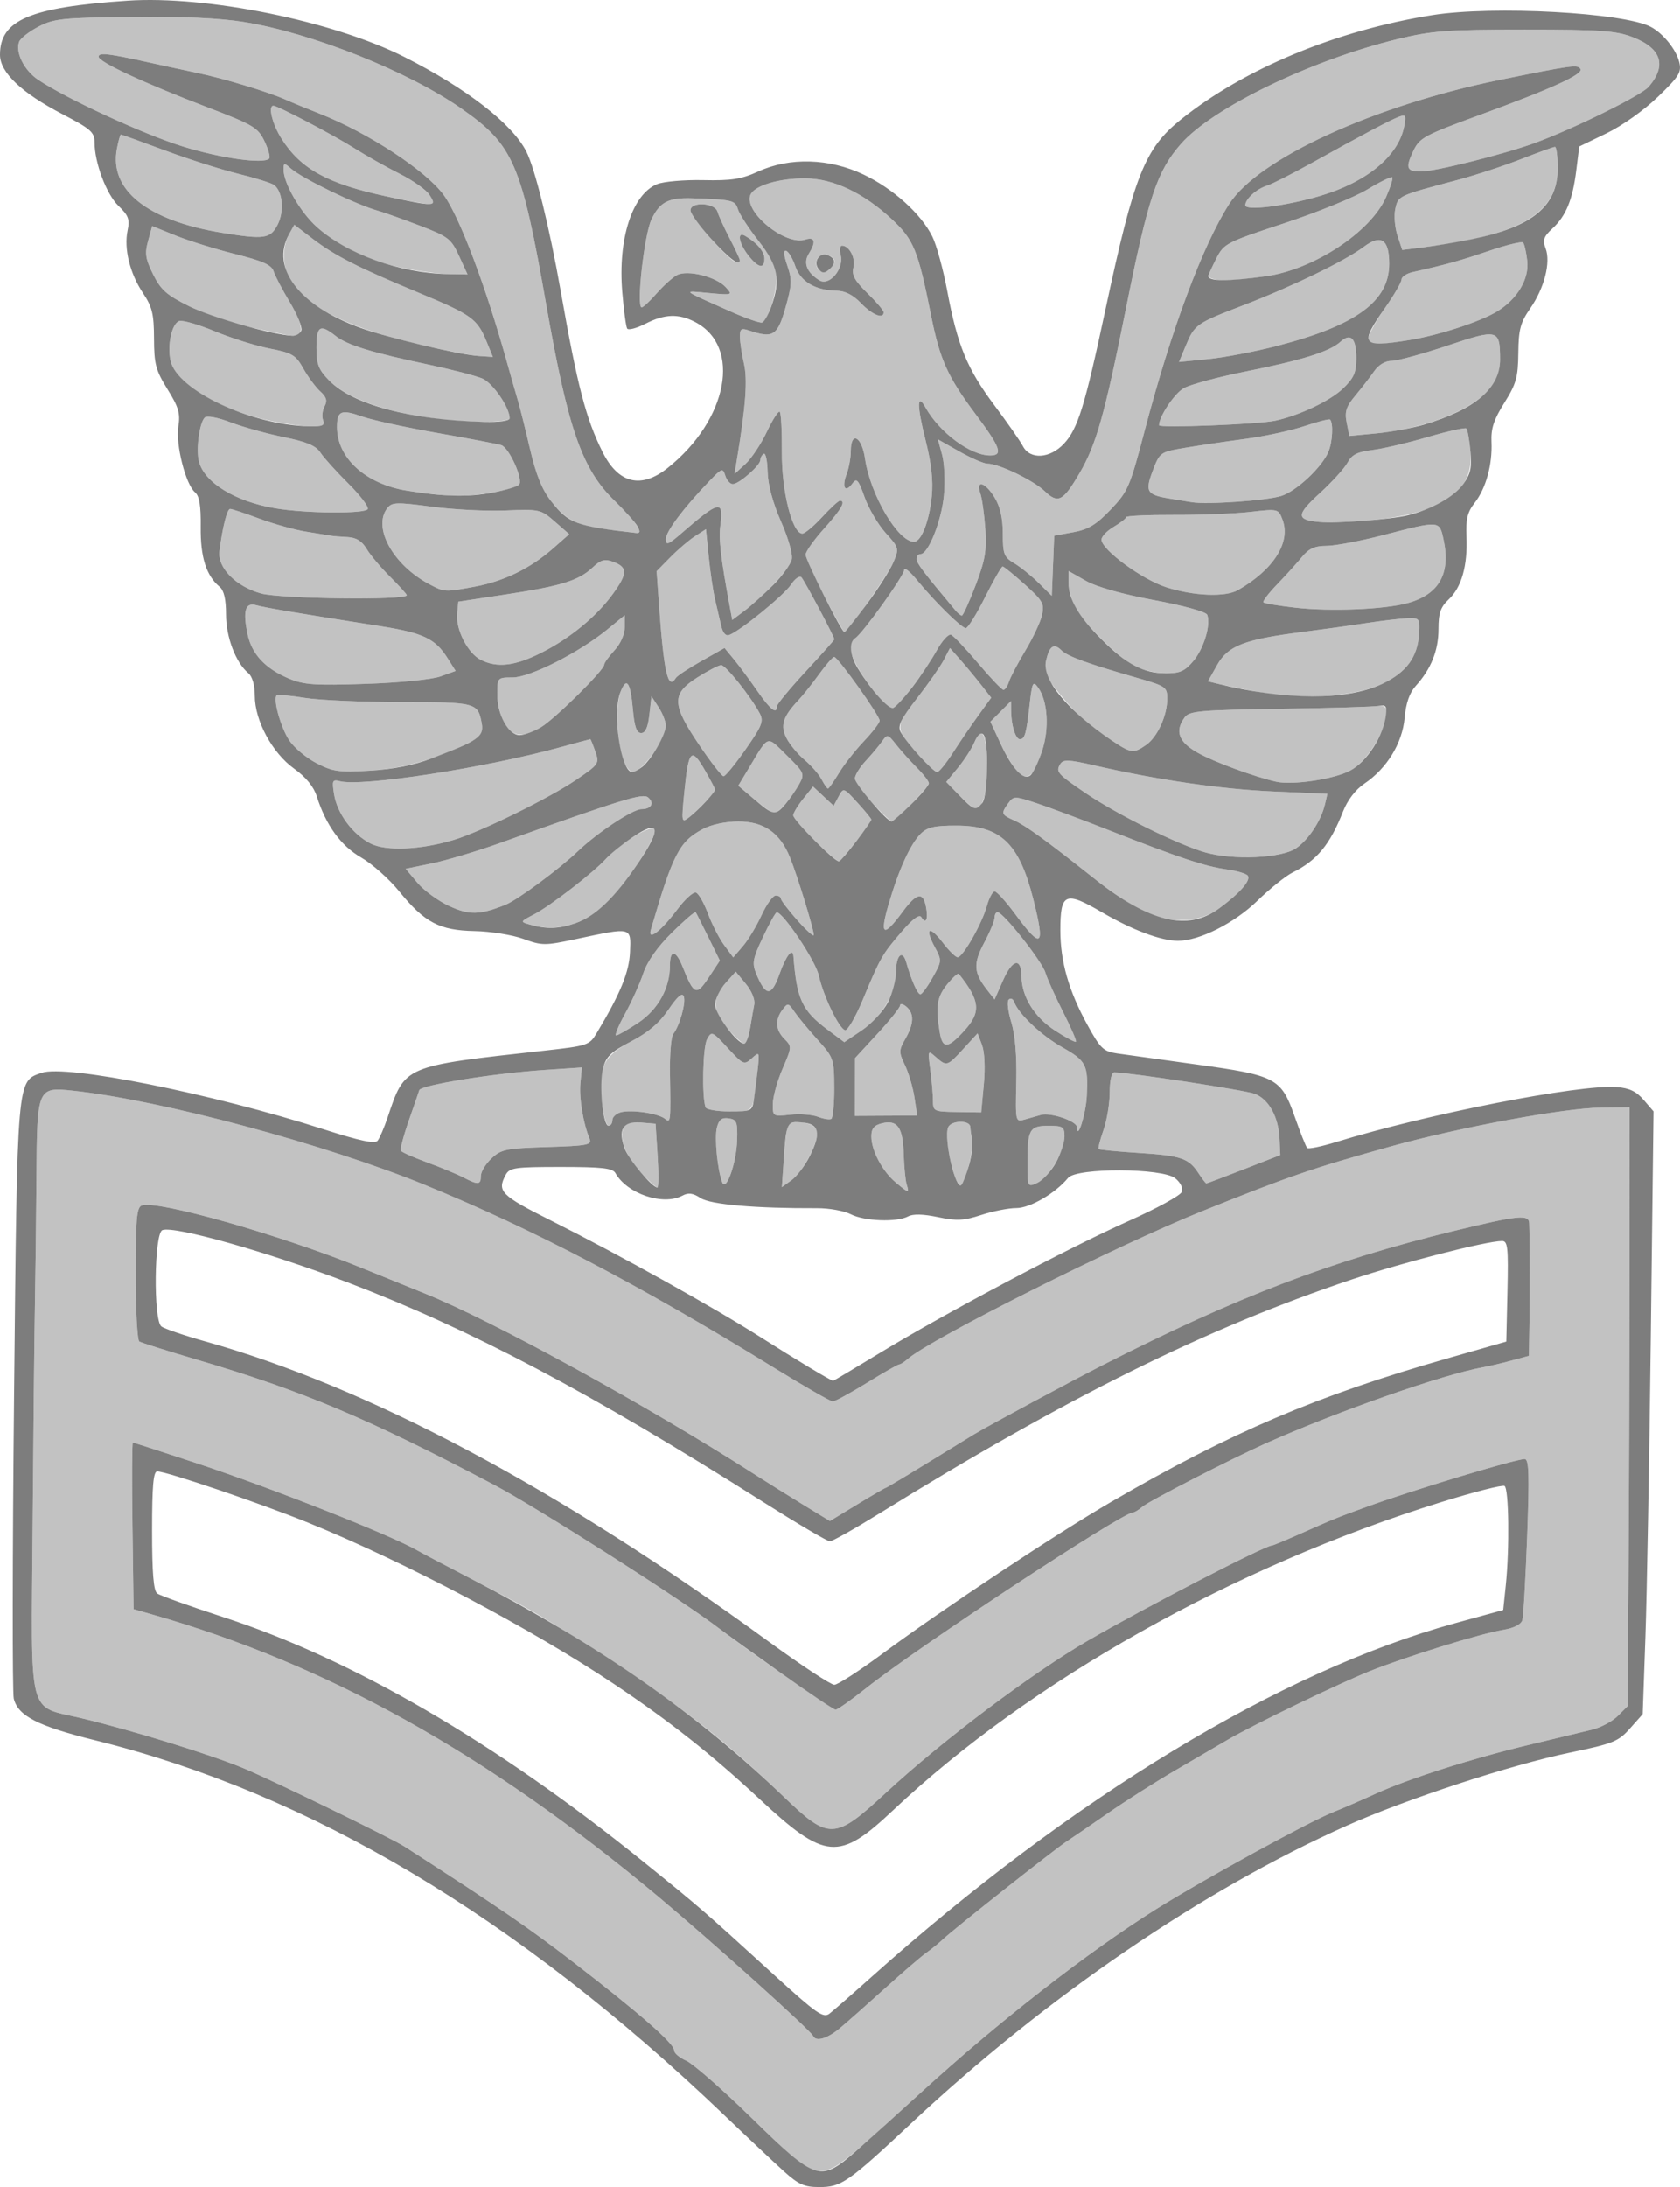 <?xml version="1.0" encoding="UTF-8" standalone="no"?>
<!-- Created with Inkscape (http://www.inkscape.org/) -->

<svg
   xmlns:dc="http://purl.org/dc/elements/1.1/"
   xmlns:cc="http://creativecommons.org/ns#"
   xmlns:rdf="http://www.w3.org/1999/02/22-rdf-syntax-ns#"
   xmlns:svg="http://www.w3.org/2000/svg"
   xmlns="http://www.w3.org/2000/svg"
   xmlns:sodipodi="http://sodipodi.sourceforge.net/DTD/sodipodi-0.dtd"
   xmlns:inkscape="http://www.inkscape.org/namespaces/inkscape"
   width="408.758"
   height="531.725"
   id="svg2"
   version="1.1"
   inkscape:version="0.48.4 r9939"
   sodipodi:docname="New document 1">
  <defs
     id="defs4" />
  <sodipodi:namedview
     id="base"
     pagecolor="#ffffff"
     bordercolor="#666666"
     borderopacity="1.0"
     inkscape:pageopacity="0.0"
     inkscape:pageshadow="2"
     inkscape:zoom="1.2591797"
     inkscape:cx="22.699145"
     inkscape:cy="336.7115"
     inkscape:document-units="px"
     inkscape:current-layer="layer1"
     showgrid="false"
     fit-margin-top="0"
     fit-margin-left="0"
     fit-margin-right="0"
     fit-margin-bottom="0"
     inkscape:window-width="1920"
     inkscape:window-height="1096"
     inkscape:window-x="-8"
     inkscape:window-y="-8"
     inkscape:window-maximized="1" />
  <g
     inkscape:label="Layer 1"
     inkscape:groupmode="layer"
     id="layer1"
     transform="translate(-462.754,-228.518)">
    <g
       id="g3018"
       transform="translate(292.254,-38.12)">
      <path
         style="fill:#c2c2c2"
         d="m 353.438,781.612 c -7.187,-7.013 -14.388,-13.314 -16.002,-14.003 -1.615,-0.689 -2.936,-1.826 -2.936,-2.528 0,-1.657 -8.331,-8.931 -24.5,-21.391 -10.94,-8.431 -17.972,-13.244 -41.037,-28.092 -3.149,-2.027 -31.312,-15.73 -38.963,-18.957 -7.82,-3.299 -27.104,-9.26 -39.647,-12.256 -13.311,-3.179 -12.273,0.896 -11.91,-46.736 0.171,-22.433 0.421,-46.638 0.556,-53.788 0.135,-7.15 0.303,-21.18 0.373,-31.179 0.153,-21.669 0.219,-21.823 9.026,-20.865 21.454,2.332 61.168,12.984 85.602,22.959 25.994,10.612 52.475,24.462 84.562,44.23 7.459,4.595 14.005,8.355 14.546,8.355 0.541,0 4.268,-2.025 8.282,-4.5 4.014,-2.475 7.558,-4.5 7.875,-4.5 0.317,0 1.287,-0.62 2.155,-1.377 5.542,-4.833 50.973,-27.602 71.579,-35.874 21.276,-8.541 26.868,-10.458 46,-15.771 16.605,-4.611 42.184,-9.333 51,-9.414 l 7,-0.065 -0.026,41 c -0.014,22.55 -0.127,55.308 -0.25,72.795 l -0.224,31.795 -2.385,2.385 c -1.312,1.312 -4.124,2.811 -6.25,3.332 -2.126,0.521 -9.04,2.182 -15.365,3.692 -13.953,3.33 -29.45,8.274 -37.521,11.971 -3.288,1.506 -7.779,3.452 -9.979,4.325 -6.071,2.408 -31.76,16.465 -43.233,23.658 -16.573,10.39 -38.46,27.438 -57.124,44.495 -19.841,18.133 -21.032,19.051 -24.704,19.051 -3.049,0 -4.898,-1.429 -16.5,-12.75 z m 21.417,-21.878 c 1.729,-1.445 6.695,-5.833 11.036,-9.75 4.34,-3.917 8.84,-7.782 10,-8.587 1.16,-0.806 3.009,-2.307 4.109,-3.337 2.765,-2.588 27.157,-21.857 30,-23.698 1.273,-0.825 5.828,-3.939 10.123,-6.92 4.294,-2.981 11.649,-7.651 16.343,-10.377 4.694,-2.727 10.335,-6.018 12.535,-7.313 6.25,-3.681 27.26,-13.827 35,-16.901 8.833,-3.509 26.683,-9.021 32.208,-9.946 2.646,-0.443 4.387,-1.324 4.69,-2.373 0.265,-0.918 0.794,-10.107 1.175,-20.419 0.555,-15.038 0.436,-18.75 -0.603,-18.75 -2.228,0 -27.592,7.657 -38.471,11.614 -7.41,2.695 -7.743,2.831 -16.78,6.829 -3.179,1.406 -5.975,2.557 -6.214,2.557 -1.697,0 -31.035,15.156 -44.77,23.127 -13.722,7.964 -35.416,24.286 -49.146,36.975 -12.543,11.592 -13.816,11.645 -24.885,1.026 -15.83,-15.185 -27.25,-23.856 -52.206,-39.639 -7.811,-4.94 -10.794,-6.611 -24,-13.447 -6.05,-3.132 -11.9,-6.216 -13,-6.854 -6.283,-3.645 -35.309,-15.103 -53.543,-21.137 -8.395,-2.778 -15.43,-5.051 -15.632,-5.051 -0.202,0 -0.245,9.113 -0.096,20.25 l 0.271,20.25 4.5,1.282 c 42.482,12.101 81.509,33.837 123.103,68.561 12.824,10.706 37.125,32.544 37.73,33.907 0.664,1.495 3.445,0.694 6.522,-1.878 z m 6.448,-82.708 c 12.253,-9.763 62.255,-42.665 64.838,-42.665 0.386,0 1.411,-0.62 2.28,-1.379 1.581,-1.381 21.618,-11.658 30.079,-15.428 17.599,-7.842 43.133,-16.769 53,-18.529 1.375,-0.245 4.412,-0.962 6.75,-1.593 l 4.25,-1.147 0.137,-8.211 c 0.128,-7.644 0.093,-19.805 -0.067,-24.049 -0.083,-2.182 -2.689,-1.911 -18.429,1.919 -29.814,7.255 -52.696,15.984 -85.141,32.481 -8.179,4.159 -27.82,14.714 -31.5,16.929 -0.825,0.496 -5.934,3.627 -11.354,6.956 -5.42,3.329 -9.986,6.053 -10.148,6.053 -0.162,0 -3.281,1.815 -6.933,4.033 l -6.639,4.033 -6.213,-3.788 C 362.796,630.557 357.3,627.125 354,625.013 c -26.079,-16.688 -63.593,-37.246 -80,-43.84 -2.2,-0.884 -9.166,-3.706 -15.479,-6.27 -19.748,-8.02 -49.909,-16.566 -53.542,-15.172 -1.219,0.468 -1.478,3.369 -1.478,16.54 0,8.785 0.402,16.221 0.894,16.525 0.492,0.304 6.904,2.322 14.25,4.485 25.507,7.51 41.423,14.217 72.172,30.412 10.418,5.487 46.056,28.217 54.684,34.878 6.235,4.814 27.582,19.707 28.303,19.747 0.442,0.024 3.817,-2.357 7.5,-5.291 z m 7.066,-122.951 C 385.152,551.369 382.5,546.332 382.5,542.931 c 0,-1.869 0.657,-2.696 2.513,-3.161 3.803,-0.955 5.157,0.9 5.356,7.337 0.098,3.166 0.423,6.543 0.722,7.506 0.686,2.207 0.492,2.168 -2.721,-0.536 z m -61.612,-1.964 c -3.662,-3.796 -5.561,-8.218 -4.698,-10.937 0.482,-1.52 1.379,-1.859 4.275,-1.618 l 3.665,0.305 0.5,7.752 c 0.275,4.263 0.251,7.751 -0.054,7.75 -0.305,-9.6e-4 -1.965,-1.464 -3.689,-3.252 z m 19.47,1.981 c -1.166,-3.039 -1.928,-10.797 -1.303,-13.284 0.489,-1.948 1.188,-2.501 2.862,-2.263 1.974,0.281 2.198,0.859 2.062,5.315 -0.171,5.579 -2.682,12.676 -3.62,10.231 z m 14.97,-5.524 c 0.253,-3.689 0.646,-7.298 0.875,-8.021 0.639,-2.026 6.834,-1.096 7.248,1.087 0.472,2.489 -3.384,9.891 -6.216,11.934 l -2.367,1.707 0.46,-6.707 z m 41.465,3.635 c -1.456,-4.616 -2.125,-9.776 -1.484,-11.445 0.665,-1.733 5.294,-1.859 5.399,-0.147 0.042,0.688 0.247,2.15 0.456,3.25 0.398,2.094 -1.348,9.392 -2.594,10.842 -0.398,0.463 -1.198,-0.662 -1.777,-2.5 z m 17.838,-2.782 c 0,-8.198 0.486,-9.06 5.107,-9.06 3.531,0 3.893,0.243 3.893,2.614 0,3.585 -3.744,9.948 -6.626,11.262 -2.352,1.072 -2.374,1.028 -2.374,-4.815 z m -137.286,3.474 c -1.532,-0.799 -5.484,-2.437 -8.781,-3.639 -3.297,-1.202 -6.177,-2.481 -6.401,-2.843 -0.223,-0.361 0.688,-3.784 2.026,-7.605 1.338,-3.821 2.435,-7.012 2.437,-7.091 0.037,-1.215 17.85,-4.106 30.541,-4.956 l 9.036,-0.606 -0.358,3.853 c -0.336,3.615 0.682,9.75 2.242,13.512 0.612,1.476 -0.528,1.697 -10.307,2 -10.014,0.31 -11.224,0.557 -13.572,2.765 -1.418,1.333 -2.578,3.246 -2.578,4.25 0,2.2 -0.653,2.255 -4.286,0.36 z m 178.901,-0.999 c -2.403,-3.668 -4.209,-4.282 -14.542,-4.945 -5.182,-0.333 -9.573,-0.756 -9.758,-0.941 -0.185,-0.185 0.343,-2.263 1.174,-4.618 0.831,-2.355 1.511,-6.475 1.511,-9.156 0,-2.934 0.446,-4.874 1.121,-4.874 3.527,0 31.832,4.317 34.176,5.213 3.408,1.302 5.779,5.604 6.022,10.926 L 482,547.473 l -8.847,3.444 c -4.866,1.894 -8.977,3.444 -9.135,3.444 -0.158,0 -1.015,-1.109 -1.903,-2.465 z m -29.585,-11.208 c -0.038,-1.475 -6.404,-3.639 -8.765,-2.979 -0.971,0.271 -2.767,0.78 -3.99,1.132 -2.202,0.632 -2.222,0.539 -2,-9.171 0.145,-6.334 -0.289,-11.481 -1.224,-14.527 -0.797,-2.595 -1.073,-5.07 -0.613,-5.5 0.46,-0.43 1.051,-0.176 1.314,0.565 1.033,2.906 6.583,8.152 11.652,11.013 5.886,3.322 6.382,4.295 6.024,11.816 -0.209,4.395 -2.31,11.096 -2.399,7.652 z m -115.545,-5.602 c -1.107,-8.861 0.194,-11.671 7.07,-15.265 4.179,-2.184 6.882,-4.488 9.1,-7.754 2.164,-3.188 3.328,-4.194 3.708,-3.205 0.581,1.514 -1.002,7.163 -2.571,9.177 -0.505,0.648 -0.859,4.923 -0.787,9.5 0.192,12.147 0.185,12.215 -1.255,11.082 -1.659,-1.306 -8.078,-2.25 -10.677,-1.57 -1.14,0.298 -2.073,1.165 -2.073,1.925 0,0.761 -0.418,1.383 -0.928,1.383 -0.51,0 -1.225,-2.373 -1.587,-5.274 z M 369.5,538.163 c -1.375,-0.531 -4.412,-0.758 -6.75,-0.505 -4.198,0.454 -4.25,0.421 -4.21,-2.668 0.022,-1.72 1.086,-5.551 2.364,-8.513 2.268,-5.255 2.279,-5.431 0.46,-7.25 -2.18,-2.18 -2.339,-4.655 -0.459,-7.132 1.264,-1.666 1.43,-1.637 2.876,0.5 0.844,1.247 3.363,4.293 5.598,6.768 3.949,4.373 4.065,4.704 4.092,11.691 0.016,3.955 -0.309,7.39 -0.722,7.633 -0.412,0.243 -1.875,0.007 -3.25,-0.523 z m 9.023,-7.259 0.023,-7.041 5.477,-5.934 c 3.013,-3.264 5.477,-6.356 5.477,-6.872 0,-0.516 0.675,-0.378 1.5,0.306 1.968,1.633 1.897,4.147 -0.223,7.84 -1.607,2.8 -1.612,3.234 -0.082,6.443 0.903,1.893 1.937,5.416 2.299,7.829 l 0.658,4.388 -7.576,0.041 -7.576,0.041 0.023,-7.041 z m -36.355,4.959 c -0.927,-2.567 -0.676,-14.615 0.344,-16.522 1.114,-2.082 1.252,-2.024 5.061,2.101 3.765,4.078 3.989,4.175 5.837,2.503 1.871,-1.693 1.909,-1.626 1.454,2.59 -1.188,11.014 -0.733,10.328 -6.848,10.328 -3.018,0 -5.65,-0.45 -5.849,-1 z M 397.5,534.278 c 0,-1.45 -0.292,-4.837 -0.65,-7.527 -0.64,-4.813 -0.619,-4.862 1.329,-3.14 2.652,2.346 2.782,2.308 6.735,-2 l 3.441,-3.75 1.074,2.817 c 0.639,1.676 0.818,5.572 0.441,9.618 l -0.632,6.801 -5.869,-0.092 C 397.717,536.919 397.5,536.818 397.5,534.278 z m 1.637,-16.698 c -1.035,-6.26 -0.664,-8.597 1.855,-11.679 1.331,-1.629 2.585,-2.754 2.788,-2.5 5.213,6.527 5.483,9.276 1.355,13.803 -4.034,4.425 -5.316,4.505 -5.998,0.376 z m -51.533,-0.753 c -3.758,-4.28 -3.927,-7.433 -0.597,-11.159 l 2.507,-2.806 2.457,2.971 c 1.411,1.706 2.284,3.835 2.051,5 -0.223,1.116 -0.677,3.717 -1.009,5.779 -0.332,2.062 -0.986,3.75 -1.454,3.75 -0.468,0 -2.248,-1.591 -3.955,-3.535 z m 24.204,0.108 c -6.168,-4.605 -7.451,-7.376 -8.25,-17.823 -0.17,-2.221 -1.806,-0.135 -3.388,4.318 -1.973,5.555 -3.345,5.543 -5.662,-0.051 -1.064,-2.569 -0.868,-3.635 1.642,-8.943 1.568,-3.314 3.076,-6.012 3.351,-5.994 1.627,0.103 9.436,11.806 10.205,15.294 1.104,5.007 4.881,12.898 6.396,13.358 0.605,0.184 2.559,-3.168 4.343,-7.449 4.264,-10.237 4.687,-10.976 9.436,-16.493 2.672,-3.104 4.302,-4.307 4.783,-3.529 1.131,1.83 1.718,0.53 1.133,-2.512 -0.721,-3.752 -2.264,-3.42 -5.702,1.227 -4.657,6.295 -5.62,5.785 -3.405,-1.804 2.473,-8.472 5.282,-14.643 7.821,-17.182 1.587,-1.587 3.334,-1.99 8.622,-1.99 10.836,0 15.338,4.277 18.766,17.831 2.97,11.742 2.09,12.453 -4.452,3.596 -2.205,-2.985 -4.424,-5.427 -4.931,-5.427 -0.507,0 -1.362,1.596 -1.901,3.547 -1.183,4.285 -5.844,12.453 -7.106,12.453 -0.499,0 -2.118,-1.587 -3.597,-3.527 -3.267,-4.283 -4.513,-3.673 -2.006,0.982 1.79,3.324 1.783,3.438 -0.478,7.461 -1.263,2.247 -2.608,4.085 -2.99,4.085 -0.692,0 -2.229,-3.467 -3.442,-7.765 -0.914,-3.24 -2.495,-1.742 -2.495,2.363 0,5.092 -3.348,10.819 -8.264,14.137 l -4.312,2.91 -4.116,-3.073 z m 55.396,0.25 c -5.052,-3.286 -8.107,-8.223 -8.167,-13.199 -0.057,-4.641 -2.193,-4.187 -4.465,0.95 l -2.075,4.691 -1.86,-2.382 c -3.252,-4.165 -3.378,-6.319 -0.667,-11.419 1.392,-2.619 2.532,-5.369 2.532,-6.112 0,-0.743 0.338,-1.326 0.75,-1.295 1.428,0.107 10.754,11.894 11.601,14.663 0.468,1.529 2.416,5.858 4.328,9.62 1.912,3.761 3.314,7.001 3.116,7.2 -0.199,0.199 -2.49,-1.023 -5.091,-2.716 z m -104.634,-4.073 c 1.592,-2.888 3.584,-7.296 4.426,-9.797 0.999,-2.966 3.429,-6.422 6.993,-9.941 3.004,-2.967 5.604,-5.196 5.777,-4.953 0.173,0.243 1.567,2.988 3.098,6.101 l 2.784,5.66 -2.718,4.107 c -3.005,4.541 -3.585,4.298 -6.373,-2.677 -1.624,-4.061 -3.057,-4.188 -3.057,-0.27 0,5.543 -2.899,10.765 -7.768,13.99 -2.516,1.667 -4.909,3.03 -5.316,3.03 -0.408,0 0.561,-2.362 2.154,-5.25 z m 24.127,-16.698 c -1.214,-1.642 -2.993,-5.101 -3.952,-7.686 -0.96,-2.585 -2.273,-4.876 -2.919,-5.091 -0.646,-0.215 -2.671,1.612 -4.5,4.062 -3.928,5.26 -7.314,7.863 -6.471,4.976 5.377,-18.432 6.924,-21.429 12.63,-24.461 2.101,-1.117 5.544,-1.852 8.673,-1.852 6.176,0 10.105,2.722 12.536,8.687 1.765,4.33 5.807,17.478 5.805,18.884 -7.7e-4,0.511 -1.8,-1.096 -3.999,-3.571 -2.198,-2.475 -3.998,-4.838 -3.999,-5.25 -7.6e-4,-0.412 -0.567,-0.75 -1.257,-0.75 -0.691,0 -2.245,2.156 -3.453,4.79 -1.209,2.635 -3.253,6.018 -4.542,7.519 l -2.345,2.729 -2.207,-2.985 z M 299.5,491.445 c -2.498,-0.718 -2.498,-0.719 1,-2.537 3.951,-2.053 14.479,-10.196 17.483,-13.523 3.406,-3.771 10.706,-8.233 11.755,-7.184 1.189,1.189 -7.551,14.378 -12.366,18.662 -5.384,4.79 -11.601,6.384 -17.872,4.583 z m 148.927,-3.39 c -2.515,-1.206 -7.69,-4.662 -11.5,-7.681 -11.994,-9.503 -16.842,-13.021 -19.677,-14.279 -3.146,-1.396 -3.241,-1.678 -1.415,-4.176 1.287,-1.76 1.531,-1.762 6.75,-0.047 2.978,0.979 11.04,3.989 17.915,6.689 16.845,6.616 23.248,8.737 28.57,9.467 2.467,0.338 4.742,1.03 5.055,1.538 0.725,1.173 -2.031,4.29 -7.025,7.944 -4.928,3.606 -11.867,3.809 -18.673,0.546 z m -168.672,-1.165 c -2.661,-1.233 -6.124,-3.768 -7.696,-5.634 l -2.859,-3.393 6.4,-1.319 C 279.12,475.818 286.5,473.618 292,471.654 c 30.159,-10.77 34.877,-12.224 36.174,-11.147 1.636,1.358 0.786,2.855 -1.621,2.855 -2.09,0 -10.719,5.706 -15.398,10.182 -4.551,4.354 -14.737,11.885 -17.656,13.053 -6.294,2.52 -8.82,2.573 -13.744,0.292 z m 88.993,-15.847 c -2.888,-2.849 -5.248,-5.63 -5.245,-6.18 0.003,-0.55 1.089,-2.35 2.412,-4 l 2.406,-3 2.503,2.344 2.503,2.344 1.197,-2.237 c 1.194,-2.232 1.205,-2.228 4.585,1.462 1.864,2.034 3.388,3.895 3.388,4.134 0,0.701 -7.166,9.935 -7.864,10.133 -0.35,0.099 -2.999,-2.151 -5.887,-5 z m 95.089,2.856 c -6.657,-1.871 -21.483,-9.203 -29.187,-14.434 -6.888,-4.678 -7.334,-5.188 -6.171,-7.07 0.713,-1.153 2.019,-1.103 8.184,0.315 15.419,3.546 30.822,5.791 43.57,6.352 l 13.234,0.582 -0.612,2.609 c -0.928,3.957 -4.077,8.696 -7.088,10.669 -3.614,2.368 -15.15,2.881 -21.93,0.976 z M 260.68,471.73 c -4.365,-2.216 -8.127,-7.268 -8.884,-11.932 -0.55,-3.392 -0.417,-3.7 1.389,-3.228 5.356,1.401 35.381,-3.225 53.795,-8.288 3.839,-1.056 7.057,-1.919 7.152,-1.919 0.095,0 0.643,1.349 1.218,2.998 1.014,2.908 0.874,3.115 -4.652,6.865 -6.634,4.502 -23.228,12.639 -29.821,14.624 -8.025,2.415 -16.449,2.782 -20.197,0.88 z m 76.31,-12.392 c 1.047,-10.613 1.707,-11.243 5.261,-5.02 1.238,2.167 2.25,4.119 2.25,4.337 0,0.61 -4.274,5.119 -6.374,6.725 -1.806,1.381 -1.847,1.163 -1.137,-6.042 z m 45.736,2.535 c -2.324,-2.469 -4.225,-5.146 -4.225,-5.948 0,-0.802 1.174,-2.719 2.609,-4.26 1.435,-1.541 3.22,-3.668 3.968,-4.728 1.316,-1.865 1.425,-1.842 3.448,0.73 1.149,1.461 3.414,3.98 5.032,5.599 1.619,1.619 2.943,3.334 2.943,3.812 0,0.894 -8.19,9.285 -9.063,9.285 -0.268,0 -2.388,-2.02 -4.712,-4.49 z m -28.661,-0.87 -3.936,-3.33 2.651,-4.405 c 4.863,-8.08 4.177,-7.855 9.128,-2.997 4.301,4.221 4.426,4.507 3.059,6.996 -1.867,3.4 -5.068,7.099 -6.126,7.08 -0.462,-0.008 -2.611,-1.513 -4.776,-3.345 z m 49.801,-1.034 -3.135,-3.212 2.845,-3.447 c 1.565,-1.896 3.378,-4.71 4.03,-6.253 1.827,-4.328 3.072,-1.802 3.072,6.235 0,6.428 -1.168,10.251 -3.049,9.98 -0.345,-0.05 -2.038,-1.536 -3.763,-3.303 z m -33.478,-3.857 c -0.651,-1.238 -2.506,-3.36 -4.121,-4.717 -1.616,-1.357 -3.588,-3.723 -4.382,-5.259 -1.581,-3.058 -0.901,-5.261 2.842,-9.211 1.075,-1.135 3.341,-3.975 5.034,-6.313 1.693,-2.337 3.359,-4.25 3.701,-4.25 0.894,0 11.101,14.305 11.059,15.5 -0.019,0.55 -1.748,2.8 -3.841,5 -2.094,2.2 -4.827,5.688 -6.075,7.75 -1.247,2.062 -2.44,3.75 -2.651,3.75 -0.211,0 -0.916,-1.012 -1.567,-2.25 z M 481,456.693 c -5.437,-1.244 -15.077,-4.794 -19.049,-7.014 -4.707,-2.631 -5.677,-5.258 -3.194,-8.654 1.109,-1.517 3.84,-1.757 23.25,-2.042 12.096,-0.178 22.893,-0.502 23.993,-0.722 5.07,-1.012 -0.942,12.503 -7,15.735 -3.916,2.089 -14.032,3.605 -18,2.697 z m -62.858,-2.393 c -1.022,-0.996 -2.94,-4.145 -4.262,-6.998 l -2.404,-5.188 2.512,-2.512 2.512,-2.512 0.014,2.386 c 0.02,3.469 1.079,6.886 2.134,6.886 1.203,0 1.574,-1.322 2.379,-8.474 0.602,-5.352 0.814,-5.78 2.031,-4.115 2.368,3.238 2.8,9.991 0.99,15.443 -2.089,6.29 -3.458,7.469 -5.906,5.083 z m -77.512,-6.531 c -6.712,-9.935 -6.777,-12.406 -0.434,-16.428 2.583,-1.638 5.187,-2.978 5.787,-2.978 1.093,0 7.15,7.572 9.355,11.694 1.029,1.924 0.608,3.003 -3.409,8.75 -2.521,3.606 -4.939,6.556 -5.375,6.556 -0.436,0 -3.101,-3.417 -5.923,-7.594 z m -93.122,4.421 c -2.471,-1.28 -5.456,-3.779 -6.634,-5.553 -2.049,-3.085 -3.987,-9.994 -3.063,-10.918 0.242,-0.242 3.308,0.026 6.814,0.595 3.506,0.569 14.082,1.038 23.502,1.042 18.335,0.008 18.67,0.098 19.599,5.254 0.414,2.296 -0.015,3.009 -2.616,4.348 -8.153,4.199 -16.436,6.574 -24.611,7.057 -7.524,0.445 -9.016,0.235 -12.992,-1.825 z m 74.898,-0.003 c -1.682,-3.143 -2.287,-13.834 -0.973,-17.213 1.513,-3.891 2.454,-2.594 3.061,4.216 0.37,4.151 0.908,5.672 2.006,5.672 1.035,0 1.655,-1.386 2,-4.472 l 0.5,-4.472 1.75,2.687 c 0.963,1.478 1.748,3.49 1.746,4.472 -0.007,3.391 -5.71,11.285 -8.152,11.285 -0.426,0 -1.298,-0.979 -1.938,-2.176 z m 71.793,-1.736 c -6.136,-6.792 -6.139,-6.889 -0.516,-14.124 2.763,-3.555 5.682,-7.737 6.487,-9.293 l 1.463,-2.828 2.505,2.828 c 1.378,1.556 3.636,4.271 5.019,6.035 l 2.514,3.206 -3.116,4.294 c -1.714,2.362 -4.491,6.431 -6.171,9.044 -1.68,2.612 -3.414,4.75 -3.853,4.75 -0.439,0 -2.388,-1.76 -4.332,-3.912 z m 46.726,-3.843 c -6.243,-4.207 -8.619,-6.337 -12.776,-11.456 -3.212,-3.955 -3.719,-5.196 -3.16,-7.739 0.818,-3.722 1.917,-4.502 3.756,-2.663 1.47,1.47 6.336,3.239 18.505,6.728 6.881,1.973 7.25,2.228 7.25,5.013 0,4.116 -2.366,9.313 -5.117,11.24 -3.093,2.166 -3.694,2.086 -8.458,-1.124 z m -147.71,-4.15 c -0.944,-1.597 -1.716,-4.747 -1.716,-7 0,-4.064 0.029,-4.096 3.75,-4.11 4.254,-0.016 16.119,-6.024 23,-11.647 l 4.25,-3.473 0,2.921 c 0,1.73 -1.02,4.021 -2.5,5.618 -1.375,1.484 -2.5,3.054 -2.5,3.49 0,1.309 -11.857,13.047 -15.299,15.145 -4.484,2.734 -6.967,2.473 -8.986,-0.945 z m 61.515,-7.872 c -1.798,-2.598 -4.322,-6.002 -5.608,-7.563 l -2.339,-2.839 -5.642,3.184 c -3.103,1.751 -5.893,3.591 -6.201,4.089 -1.92,3.106 -2.908,-1.181 -4.098,-17.77 l -0.586,-8.175 3.371,-3.423 c 1.854,-1.882 4.555,-4.183 6.001,-5.112 l 2.63,-1.689 0.689,6.786 c 0.379,3.732 1.063,8.361 1.52,10.286 0.457,1.925 1.12,4.778 1.473,6.341 0.414,1.83 1.123,2.656 1.994,2.322 2.758,-1.058 13.351,-9.688 15.021,-12.238 0.951,-1.451 2.093,-2.253 2.537,-1.782 0.767,0.813 8.005,14.445 8.005,15.077 0,0.165 -3.15,3.697 -7,7.849 -3.85,4.152 -7,7.973 -7,8.49 0,2.009 -1.634,0.695 -4.77,-3.835 z m 29.138,1.036 c -6.029,-7.538 -7.834,-12.236 -5.301,-13.802 1.773,-1.096 11.933,-15.257 11.933,-16.633 0,-0.705 1.37,0.381 3.045,2.413 4.5,5.459 10.901,11.762 11.946,11.762 0.502,0 2.605,-3.375 4.672,-7.5 2.067,-4.125 4.001,-7.493 4.298,-7.484 0.296,0.009 2.724,1.979 5.395,4.378 4.346,3.904 4.786,4.68 4.191,7.391 -0.366,1.666 -2.186,5.555 -4.045,8.642 -1.859,3.087 -3.663,6.504 -4.008,7.593 -0.346,1.089 -0.948,1.98 -1.339,1.98 -0.391,0 -3.173,-2.913 -6.183,-6.474 -3.01,-3.561 -5.973,-6.673 -6.585,-6.916 -0.612,-0.243 -2.151,1.432 -3.419,3.724 -2.848,5.146 -9.075,13.391 -10.6,14.035 -0.622,0.263 -2.422,-1.136 -4,-3.109 z M 476.5,434.856 c -4.125,-0.783 -8.534,-1.678 -9.797,-1.989 l -2.297,-0.566 2.218,-3.946 c 2.632,-4.683 6.565,-6.226 20.376,-7.998 4.95,-0.635 12.15,-1.637 16,-2.227 3.85,-0.59 8.35,-1.116 10,-1.17 2.862,-0.093 2.99,0.077 2.773,3.709 -0.341,5.729 -3.068,9.451 -8.967,12.242 -6.692,3.166 -19.531,3.99 -30.306,1.945 z m -235.765,-3.261 c -5.726,-2.428 -8.964,-5.906 -9.987,-10.732 -1.208,-5.698 -0.577,-7.83 2.094,-7.075 2.116,0.598 10.376,1.993 29.957,5.058 10.65,1.667 13.572,3.042 16.589,7.807 l 1.973,3.116 -3.68,1.327 c -2.092,0.754 -9.935,1.538 -18.18,1.817 -12.476,0.422 -15.095,0.238 -18.765,-1.318 z m 206.05,-2.863 c -4.04,-1.992 -12.79,-10.672 -14.781,-14.662 -0.827,-1.658 -1.504,-4.269 -1.504,-5.803 l 0,-2.788 4.195,2.383 c 2.601,1.477 8.916,3.26 16.622,4.692 7.152,1.329 12.634,2.843 12.915,3.567 0.924,2.381 -0.816,8.19 -3.36,11.213 -2.095,2.49 -3.291,3.025 -6.71,3.007 -2.289,-0.013 -5.608,-0.736 -7.376,-1.608 z M 287.5,427.084 c -3.167,-1.582 -6.129,-7.324 -5.773,-11.19 l 0.273,-2.969 11.233,-1.698 c 13.693,-2.07 17.99,-3.382 21.358,-6.52 2.184,-2.035 3.01,-2.256 5.25,-1.404 3.388,1.288 3.347,2.809 -0.21,7.719 -4.009,5.534 -10.521,10.879 -17.505,14.37 -6.384,3.19 -10.643,3.683 -14.627,1.693 z m 83.56,-15.471 c -2.502,-4.812 -4.552,-9.359 -4.555,-10.103 -0.003,-0.744 2.02,-3.605 4.495,-6.358 4.204,-4.675 5.401,-6.789 3.846,-6.789 -0.359,0 -2.315,1.8 -4.346,4 -2.031,2.2 -4.18,4 -4.777,4 -2.464,0 -5.058,-10.276 -4.989,-19.765 0.037,-5.096 -0.192,-9.525 -0.51,-9.843 -0.318,-0.318 -1.728,1.853 -3.134,4.824 -1.406,2.971 -3.753,6.501 -5.215,7.843 l -2.66,2.441 0.659,-4 c 2.076,-12.597 2.531,-18.955 1.635,-22.834 -0.529,-2.291 -0.973,-5.209 -0.986,-6.483 -0.021,-1.964 0.318,-2.202 2.226,-1.56 5.837,1.965 6.922,1.292 8.85,-5.49 1.589,-5.59 1.644,-6.848 0.455,-10.3 -0.884,-2.565 -0.979,-3.807 -0.273,-3.572 0.595,0.198 1.596,1.889 2.225,3.757 1.252,3.719 4.882,5.862 10.057,5.938 2.059,0.03 4.005,1.028 5.937,3.045 2.718,2.837 5.5,3.951 5.5,2.203 0,-0.438 -1.788,-2.543 -3.974,-4.678 -3.097,-3.024 -3.845,-4.396 -3.388,-6.216 0.574,-2.289 -1.006,-5.309 -2.779,-5.309 -0.493,0 -0.635,1.041 -0.316,2.313 0.835,3.325 -2.761,7.588 -5.163,6.12 -3.045,-1.861 -4.003,-4.205 -2.622,-6.416 1.86,-2.978 1.544,-4.247 -0.867,-3.482 -4.815,1.528 -14.92,-6.688 -13.328,-10.837 0.869,-2.264 6.981,-4.107 13.438,-4.053 6.788,0.058 14.186,3.577 21.09,10.035 5.226,4.888 6.284,7.493 9.422,23.204 2.162,10.822 4.03,14.963 10.877,24.112 6.084,8.13 6.742,10.003 3.512,10.003 -4.806,0 -12.33,-5.583 -15.743,-11.682 -2.069,-3.697 -2.083,-0.401 -0.033,7.707 1.482,5.862 1.953,10.032 1.57,13.921 -0.592,6.023 -2.542,11.033 -4.3,11.045 -3.905,0.028 -10.666,-11.436 -11.937,-20.242 -0.778,-5.388 -3.459,-6.795 -3.459,-1.815 0,1.614 -0.463,4.152 -1.028,5.639 -1.216,3.198 -0.325,4.63 1.406,2.262 1.052,-1.438 1.452,-0.992 2.984,3.322 0.973,2.741 3.273,6.647 5.111,8.681 3.243,3.589 3.299,3.798 1.921,7.074 -1.282,3.05 -11.087,17.087 -11.934,17.087 -0.193,0 -2.398,-3.938 -4.9,-8.75 z M 373.5,330.208 c 0,-1.587 -3.167,-2.194 -4.044,-0.775 -1.246,2.016 0.909,4.286 2.676,2.819 0.752,-0.624 1.367,-1.544 1.367,-2.044 z m -25.35,84.413 c -2.297,-12.356 -2.827,-16.9 -2.369,-20.316 0.835,-6.224 -0.286,-5.995 -9.404,1.923 -3.273,2.843 -3.876,3.073 -3.876,1.482 0,-1.844 4.347,-7.625 10.664,-14.181 2.99,-3.103 3.2,-3.171 3.817,-1.225 0.359,1.132 1.185,2.044 1.836,2.027 1.523,-0.041 6.683,-4.566 6.683,-5.861 0,-0.544 0.374,-1.22 0.83,-1.502 0.457,-0.282 0.881,1.694 0.942,4.392 0.071,3.111 1.26,7.521 3.252,12.059 1.835,4.182 2.916,8.045 2.601,9.299 -0.574,2.285 -6.468,8.669 -11.449,12.404 l -3.013,2.259 -0.513,-2.759 z m 54.834,0.453 C 395.091,405.66 393.5,403.558 393.5,402.548 c 0,-0.652 0.441,-1.186 0.98,-1.186 1.877,0 5.107,-8.127 5.681,-14.292 0.317,-3.415 0.116,-7.876 -0.449,-9.915 l -1.026,-3.706 5.238,2.956 c 2.881,1.626 5.952,2.956 6.824,2.956 2.768,0 11.15,4.031 13.966,6.717 3.216,3.067 4.438,2.439 8.391,-4.305 4.143,-7.07 6.139,-14.15 11.443,-40.592 5.3,-26.423 7.486,-32.941 13.255,-39.511 7.74,-8.815 31.664,-20.392 52.698,-25.501 8.414,-2.044 11.957,-2.307 31,-2.307 18.47,0 22.171,0.259 26.261,1.837 6.978,2.692 8.325,6.888 3.87,12.056 -1.8,2.088 -18.227,10.192 -27.632,13.632 -7.499,2.743 -24.106,6.909 -27.691,6.947 -3.581,0.038 -3.918,-0.814 -1.958,-4.942 1.537,-3.237 2.61,-3.822 15.919,-8.686 17.945,-6.558 25.545,-10.023 24.763,-11.288 -0.684,-1.107 -1.858,-0.948 -19.534,2.636 -30.587,6.203 -58.829,19.135 -65.92,30.185 -6.488,10.11 -14.136,30.596 -20.579,55.124 -3.592,13.674 -4.063,14.765 -8.265,19.162 -3.513,3.676 -5.437,4.841 -9.095,5.507 L 427,396.875 l -0.295,7.318 -0.295,7.318 -3.205,-3.152 c -1.763,-1.734 -4.442,-3.889 -5.955,-4.79 -2.471,-1.471 -2.75,-2.2 -2.754,-7.172 -0.003,-3.752 -0.642,-6.581 -1.985,-8.784 -2.302,-3.775 -4.651,-4.45 -3.482,-1 0.419,1.238 0.962,5.112 1.207,8.61 0.368,5.26 -0.044,7.639 -2.377,13.75 -1.552,4.064 -3.055,7.372 -3.34,7.351 -0.285,-0.021 -0.976,-0.583 -1.535,-1.25 z m 82.696,-0.688 c -4.026,-0.457 -7.525,-1.036 -7.775,-1.286 -0.25,-0.25 1.244,-2.213 3.32,-4.362 2.076,-2.149 4.784,-5.138 6.018,-6.642 1.715,-2.09 3.129,-2.737 6,-2.746 2.066,-0.006 8.257,-1.177 13.757,-2.601 13.941,-3.61 13.716,-3.627 14.738,1.113 1.775,8.233 -1.105,13.312 -8.738,15.405 -5.682,1.559 -18.742,2.093 -27.32,1.119 z m -251.646,-3.447 c -6.171,-1.713 -10.661,-6.283 -10.141,-10.322 0.758,-5.893 1.864,-10.255 2.6,-10.255 0.423,0 3.636,1.067 7.139,2.372 3.503,1.304 8.619,2.729 11.369,3.165 2.75,0.437 5.45,0.876 6,0.976 0.55,0.1 2.365,0.251 4.034,0.335 2.149,0.108 3.516,0.954 4.685,2.902 0.908,1.512 3.465,4.55 5.683,6.75 2.218,2.2 4.047,4.225 4.065,4.5 0.083,1.26 -30.696,0.893 -35.433,-0.422 z M 454.279,409.425 C 448.366,407.535 438.5,400.282 438.5,397.826 c 0,-0.743 1.35,-2.148 3,-3.122 1.65,-0.975 3,-2.032 3,-2.349 0,-0.318 5.287,-0.558 11.75,-0.534 6.463,0.024 14.794,-0.308 18.514,-0.736 6.707,-0.773 6.772,-0.757 7.78,1.894 2.082,5.476 -2.15,12.17 -10.831,17.135 -3.081,1.762 -10.714,1.462 -17.434,-0.687 z M 275,408.703 c -8.865,-4.665 -13.936,-13.846 -10.25,-18.556 1.116,-1.425 2.27,-1.461 10.75,-0.328 5.225,0.698 13.325,1.111 18,0.917 8.275,-0.343 8.593,-0.271 12,2.709 l 3.5,3.061 -4,3.522 c -5.429,4.78 -11.913,7.939 -18.974,9.244 -7.326,1.354 -7.376,1.352 -11.026,-0.569 z m 43.5,-13.318 c -7.592,-0.942 -10.203,-2.23 -13.843,-6.824 -2.262,-2.855 -3.718,-6.442 -5.211,-12.831 -1.139,-4.877 -2.479,-10.218 -2.977,-11.868 -0.498,-1.65 -1.657,-5.7 -2.576,-9 -5.152,-18.496 -11.559,-35.458 -15.396,-40.758 -4.296,-5.936 -18.37,-15.166 -30.232,-19.828 -2.896,-1.138 -6.616,-2.67 -8.266,-3.403 -4.232,-1.881 -15.007,-5.137 -21.5,-6.498 -3.025,-0.634 -8.2,-1.753 -11.5,-2.486 -10.186,-2.265 -12.5,-2.533 -12.5,-1.452 0,1.29 10.934,6.369 26.572,12.343 11.123,4.25 12.207,4.896 13.793,8.221 0.947,1.985 1.455,3.875 1.129,4.201 -1.378,1.378 -11.701,-0.069 -20.994,-2.942 -9.528,-2.946 -28.317,-11.601 -35.235,-16.232 -3.395,-2.273 -5.585,-6.669 -4.6,-9.236 0.32,-0.833 2.438,-2.483 4.708,-3.666 3.737,-1.949 5.872,-2.171 22.627,-2.359 12.338,-0.138 21.476,0.276 27.435,1.243 16.505,2.68 39.903,12.001 52.854,21.055 12.683,8.867 14.561,13.215 20.643,47.797 5.307,30.173 8.678,39.828 16.584,47.5 5.289,5.132 7.268,8.082 5.269,7.853 -0.707,-0.081 -3.76,-0.454 -6.785,-0.83 z m 173,-1.845 c -5.68,-0.521 -5.658,-1.725 0.131,-7.016 2.98,-2.723 6.014,-6.066 6.744,-7.43 1.028,-1.92 2.373,-2.607 5.976,-3.047 2.557,-0.313 8.646,-1.735 13.532,-3.161 4.885,-1.426 9.113,-2.363 9.395,-2.081 0.282,0.282 0.726,2.739 0.988,5.461 0.977,10.167 -7.06,15.466 -25.765,16.986 -4.125,0.335 -9.075,0.465 -11,0.288 z M 237.621,390.235 c -9.87,-1.639 -17.427,-6.261 -18.731,-11.455 -0.734,-2.923 0.126,-9.334 1.426,-10.634 0.518,-0.518 3.14,-0.03 6.286,1.169 2.969,1.132 8.773,2.743 12.898,3.582 5.61,1.14 7.864,2.084 8.944,3.745 0.794,1.221 3.845,4.605 6.779,7.519 2.934,2.914 5.071,5.727 4.747,6.25 -0.718,1.162 -14.97,1.05 -22.349,-0.176 z M 460.5,388.729 c -1.375,-0.224 -3.85,-0.629 -5.5,-0.902 -5.498,-0.907 -5.962,-1.688 -4.022,-6.768 1.711,-4.48 1.796,-4.54 7.876,-5.565 3.381,-0.57 9.971,-1.543 14.646,-2.163 4.675,-0.619 11.14,-2.014 14.367,-3.098 3.227,-1.085 6.038,-1.801 6.247,-1.592 0.825,0.825 0.607,5.355 -0.375,7.768 -1.53,3.761 -7.838,9.675 -11.523,10.803 -3.675,1.125 -17.977,2.123 -21.716,1.515 z M 269.477,385.918 C 259.445,384.294 252.5,377.975 252.5,370.471 c 0,-3.978 0.973,-4.383 6.144,-2.556 2.396,0.847 10.633,2.642 18.303,3.988 7.671,1.347 14.65,2.672 15.51,2.945 1.942,0.616 5.467,8.489 4.316,9.64 -1.291,1.291 -11.116,2.921 -16.22,2.691 -2.504,-0.113 -7.489,-0.681 -11.076,-1.261 z m 228.675,-16.546 c -0.528,-2.641 -0.135,-3.866 2.099,-6.547 1.512,-1.814 3.557,-4.46 4.546,-5.881 1.129,-1.622 2.737,-2.583 4.326,-2.583 1.391,0 7.479,-1.658 13.53,-3.685 12.379,-4.146 12.805,-4.034 12.832,3.358 0.011,2.973 -0.682,5.002 -2.408,7.053 -4.46,5.3 -15.788,9.762 -27.676,10.9 l -6.599,0.632 -0.65,-3.249 z M 236,368.889 c -12.444,-2.725 -22.785,-8.995 -24.006,-14.554 -0.832,-3.79 0.283,-8.95 2.083,-9.641 0.764,-0.293 4.659,0.823 8.656,2.48 3.997,1.657 10.023,3.549 13.392,4.206 5.515,1.075 6.332,1.562 8.203,4.89 1.143,2.033 2.984,4.517 4.093,5.52 1.521,1.376 1.778,2.265 1.051,3.625 -0.53,0.991 -0.693,2.509 -0.361,3.374 0.487,1.27 -0.139,1.557 -3.254,1.493 C 243.736,370.239 239.3,369.612 236,368.889 z m 216.5,1.14 c 0,-2.101 3.67,-7.631 5.962,-8.985 1.503,-0.888 8.314,-2.729 15.135,-4.093 13.715,-2.741 20.416,-4.839 23.04,-7.213 2.508,-2.27 3.863,-0.871 3.863,3.987 0,3.481 -0.585,4.807 -3.25,7.371 -3.112,2.994 -10.594,6.545 -16.477,7.819 -4.006,0.868 -28.273,1.824 -28.273,1.113 z m -174,-1.366 c -13.088,-1.419 -23.448,-4.955 -27.924,-9.534 -2.573,-2.631 -3.076,-3.934 -3.076,-7.957 0,-5.308 0.872,-5.843 4.663,-2.861 2.832,2.227 8.576,3.992 22.837,7.017 5.5,1.166 11.279,2.664 12.841,3.327 2.562,1.088 6.659,7.035 6.659,9.667 0,1.006 -8.244,1.181 -16,0.34 z m 180.477,-17.914 c 2.175,-5.227 2.544,-5.487 14.023,-9.887 11.976,-4.591 24.764,-10.786 29.295,-14.192 4.215,-3.168 6.205,-1.855 6.205,4.093 0,9.113 -7.958,14.949 -27.205,19.949 -5.338,1.387 -12.907,2.837 -16.82,3.222 l -7.116,0.701 1.617,-3.886 z m -185.085,-0.034 c -17.779,-4.067 -27.686,-8.743 -32.325,-15.259 -2.319,-3.256 -2.635,-8.441 -0.725,-11.882 l 1.27,-2.288 4.45,3.398 c 5.455,4.165 11.044,7.005 25.938,13.182 12.721,5.275 14.133,6.29 16.376,11.776 l 1.546,3.779 -3.334,-0.225 c -1.834,-0.123 -7.772,-1.24 -13.196,-2.481 z M 503.5,348.771 c 0,-0.875 1.8,-4.157 4,-7.293 2.2,-3.136 4,-6.237 4,-6.89 0,-0.653 1.238,-1.466 2.75,-1.807 8.346,-1.88 11.459,-2.743 18.495,-5.132 4.26,-1.446 8.006,-2.368 8.325,-2.049 0.319,0.319 0.78,2.322 1.025,4.45 0.505,4.399 -2.416,9.309 -7.31,12.285 -4.173,2.537 -14.221,5.811 -21.425,6.98 -8.564,1.39 -9.861,1.318 -9.861,-0.544 z m -272,-2.541 c -4.675,-1.073 -11.425,-3.395 -15,-5.16 -5.441,-2.685 -6.865,-3.942 -8.737,-7.712 -1.876,-3.776 -2.076,-5.089 -1.237,-8.128 l 1.001,-3.625 5.737,2.312 c 3.155,1.271 9.66,3.293 14.456,4.493 6.755,1.69 8.863,2.636 9.359,4.197 0.352,1.109 2.13,4.489 3.951,7.512 3.367,5.59 3.573,8.315 0.614,8.152 -0.904,-0.05 -5.468,-0.969 -10.143,-2.042 z m 117,-3.764 c -12.469,-5.519 -12.085,-5.203 -5.568,-4.596 5.804,0.541 5.895,0.511 4.192,-1.371 -2.344,-2.59 -9.366,-4.345 -11.919,-2.979 -1.065,0.57 -3.281,2.568 -4.924,4.439 -1.643,1.872 -3.286,3.403 -3.651,3.403 -1.356,0 0.608,-17.643 2.379,-21.375 2.014,-4.245 4.147,-5.341 9.992,-5.139 9.82,0.341 10.351,0.47 11.056,2.689 0.38,1.196 2.66,4.684 5.067,7.75 3.355,4.274 4.359,6.391 4.301,9.075 -0.087,4.021 -2.119,10.237 -3.492,10.68 -0.512,0.165 -3.856,-0.994 -7.431,-2.577 z m 8,-12.948 c 0,-1.73 -1.877,-3.927 -4.75,-5.562 -1.991,-1.133 -1.477,1.848 0.823,4.772 2.425,3.083 3.927,3.385 3.927,0.79 z m -6,0.346 c 0,-0.275 -1.108,-2.637 -2.463,-5.25 -1.355,-2.613 -2.69,-5.538 -2.969,-6.501 -0.635,-2.198 -6.569,-2.497 -6.569,-0.331 0,1.59 9.697,12.581 11.1,12.581 0.495,0 0.9,-0.225 0.9,-0.499 z m 115.75,4.728 c -2.171,-0.466 -2.171,-0.483 0.175,-5.082 1.864,-3.653 2.39,-3.927 16.483,-8.565 8.007,-2.635 17.108,-6.327 20.224,-8.203 3.116,-1.877 5.862,-3.217 6.1,-2.978 0.239,0.239 -0.438,2.406 -1.504,4.816 -3.758,8.495 -17.594,17.594 -29.229,19.221 -7.036,0.984 -10.355,1.199 -12.25,0.792 z m -198.156,-2.872 c -8.263,-1.772 -15.263,-5.159 -20.572,-9.955 -3.993,-3.607 -8.023,-10.575 -8.023,-13.872 0,-1.673 0.158,-1.7 1.75,-0.296 2.776,2.448 15.918,8.82 21.25,10.303 1.375,0.383 5.901,1.993 10.058,3.578 7.021,2.678 7.705,3.202 9.629,7.384 l 2.071,4.501 -4.629,-0.082 c -2.546,-0.045 -7.736,-0.748 -11.534,-1.562 z m 242.412,-7.837 c -0.64,-1.94 -0.878,-4.829 -0.528,-6.421 0.714,-3.249 0.596,-3.194 15.022,-7.024 4.4,-1.168 11.413,-3.463 15.585,-5.099 4.172,-1.637 7.884,-2.976 8.25,-2.976 0.366,0 0.665,2.32 0.665,5.156 0,11.02 -9.011,16.331 -32.665,19.253 l -5.165,0.638 -1.164,-3.527 z M 224.5,323.23 c -18.131,-2.963 -27.441,-10.373 -25.569,-20.351 0.363,-1.934 0.803,-3.517 0.979,-3.517 0.175,0 4.993,1.735 10.705,3.855 5.712,2.12 13.761,4.681 17.886,5.691 4.125,1.01 8.034,2.231 8.686,2.714 2.113,1.565 2.539,6.405 0.852,9.667 -1.763,3.409 -3.249,3.622 -13.538,1.94 z m 249,-6.681 c 0,-1.526 2.676,-3.95 5.256,-4.761 1.234,-0.388 6.069,-2.832 10.744,-5.432 12.412,-6.902 19.251,-10.524 21.379,-11.324 1.656,-0.622 1.805,-0.338 1.258,2.396 -1.443,7.215 -9.178,13.549 -20.63,16.895 -8.356,2.441 -18.007,3.634 -18.007,2.225 z m -209.128,-2.197 c -14.256,-3.075 -20.748,-6.665 -25.41,-14.05 -2.215,-3.508 -3.296,-7.94 -1.937,-7.94 1.051,0 14.614,7.113 19.726,10.345 2.887,1.825 7.851,4.621 11.032,6.212 6.174,3.089 10.368,7.51 6.99,7.368 -0.975,-0.041 -5.655,-0.912 -10.401,-1.935 z"
         id="path3022"
         inkscape:connector-curvature="0" />
      <path
         style="fill:#7d7d7d"
         d="m 361.334,794.612 c -2.294,-2.062 -8.933,-8.299 -14.753,-13.86 -50.338,-48.094 -100.678,-78.058 -152.826,-90.968 -14.041,-3.476 -18.842,-5.926 -19.903,-10.156 -0.359,-1.43 -0.326,-34.588 0.072,-73.684 0.796,-77.998 0.657,-76.37 6.717,-78.482 5.947,-2.073 41.458,5.045 68.709,13.772 8.726,2.794 12.365,3.564 13.021,2.753 0.501,-0.619 1.592,-3.15 2.424,-5.625 4.286,-12.739 3.689,-12.483 38.125,-16.292 10.531,-1.165 10.986,-1.315 12.724,-4.208 5.795,-9.641 7.937,-14.849 8.14,-19.793 0.251,-6.107 0.52,-6.041 -12.961,-3.165 -7.786,1.661 -8.405,1.66 -13,-0.012 -2.653,-0.966 -7.974,-1.818 -11.825,-1.893 -8.592,-0.168 -12.191,-2.062 -18.389,-9.677 -2.444,-3.003 -6.599,-6.695 -9.232,-8.204 -4.931,-2.826 -8.578,-7.844 -10.797,-14.857 -0.755,-2.385 -2.618,-4.663 -5.52,-6.747 -5.328,-3.826 -9.563,-11.677 -9.563,-17.726 0,-2.583 -0.601,-4.68 -1.573,-5.487 -3.072,-2.549 -5.427,-8.745 -5.427,-14.277 0,-3.697 -0.497,-5.83 -1.566,-6.717 -3.257,-2.703 -4.683,-7.215 -4.598,-14.546 0.061,-5.215 -0.324,-7.56 -1.386,-8.441 -2.277,-1.89 -4.753,-11.665 -4.057,-16.017 0.507,-3.169 0.065,-4.681 -2.642,-9.04 -2.858,-4.602 -3.254,-6.09 -3.277,-12.318 -0.022,-5.991 -0.439,-7.702 -2.701,-11.084 -3.181,-4.757 -4.659,-10.785 -3.725,-15.195 0.57,-2.691 0.221,-3.631 -2.209,-5.96 C 196.395,313.887 193.5,306.214 193.5,301.231 c 0,-2.44 -0.922,-3.247 -7.771,-6.811 C 175.738,289.222 170.5,284.253 170.5,279.971 c 0,-8.464 7.262,-11.547 31,-13.16 19.24,-1.307 50.056,4.948 67.361,13.673 15.126,7.627 26.255,16.246 29.702,23.002 2.114,4.144 5.624,18.369 8.359,33.876 4.097,23.234 6.14,31.075 10.215,39.214 3.815,7.62 9.344,8.967 15.786,3.847 14.733,-11.709 18.095,-29.605 6.67,-35.512 -4.012,-2.074 -7.386,-1.95 -12.079,0.444 -2.148,1.096 -4.139,1.615 -4.424,1.154 -0.285,-0.461 -0.819,-4.446 -1.187,-8.856 -1.079,-12.936 2.393,-23.721 8.443,-26.227 1.556,-0.645 6.615,-1.089 11.241,-0.989 6.894,0.15 9.314,-0.229 13.412,-2.101 7.651,-3.495 17.281,-3.216 25.604,0.741 7.2,3.423 13.984,9.53 16.738,15.069 1.016,2.044 2.648,7.99 3.628,13.215 2.482,13.244 4.839,18.952 11.483,27.817 3.167,4.226 6.29,8.695 6.938,9.933 1.743,3.325 6.581,3.027 9.982,-0.615 3.382,-3.62 5.053,-9.018 10.102,-32.635 6.984,-32.668 9.536,-39.084 18.356,-46.166 15.368,-12.34 37.866,-21.672 61.169,-25.37 14.824,-2.353 46.701,-0.62 53.218,2.892 2.962,1.596 6.092,5.476 6.836,8.471 0.625,2.518 0.059,3.447 -5.176,8.5 -3.378,3.261 -8.696,7.034 -12.506,8.874 l -6.629,3.201 -0.719,5.799 c -0.889,7.169 -2.506,11.098 -5.828,14.16 -2.113,1.948 -2.399,2.789 -1.635,4.799 1.294,3.403 -0.295,9.627 -3.719,14.567 -2.413,3.481 -2.853,5.127 -2.916,10.893 -0.064,5.898 -0.512,7.49 -3.399,12.086 -2.574,4.097 -3.281,6.249 -3.132,9.52 0.253,5.514 -1.356,11.318 -4.107,14.815 -1.746,2.219 -2.157,3.926 -1.978,8.205 0.295,7.06 -1.189,12.321 -4.3,15.243 -2.016,1.894 -2.511,3.321 -2.511,7.235 0,5.188 -1.802,9.705 -5.497,13.776 -1.556,1.714 -2.419,4.172 -2.746,7.82 -0.552,6.151 -4.31,12.288 -9.784,15.977 -2.167,1.46 -4.106,3.989 -5.206,6.789 -3.163,8.053 -6.365,11.92 -12.267,14.816 -1.65,0.81 -5.518,3.917 -8.595,6.905 -5.574,5.413 -14.089,9.693 -19.284,9.693 -4.135,0 -11.102,-2.609 -18.487,-6.921 -8.957,-5.231 -10.135,-4.724 -10.135,4.362 0,7.622 2.043,14.75 6.61,23.058 3.132,5.698 3.861,6.397 7.188,6.886 2.036,0.299 10.677,1.5 19.202,2.669 19.5,2.673 20.721,3.317 24.002,12.66 1.376,3.918 2.749,7.371 3.052,7.674 0.302,0.302 3.452,-0.343 6.998,-1.435 22.073,-6.795 59.167,-14.069 68.276,-13.39 3.093,0.231 4.787,1.033 6.579,3.116 l 2.413,2.806 -0.656,54.508 c -0.361,29.98 -0.954,62.953 -1.319,73.275 l -0.662,18.767 -3.091,3.476 c -2.827,3.178 -4.075,3.681 -14.591,5.871 -14.502,3.02 -39.777,11.282 -54.267,17.739 -35.044,15.614 -73.125,41.607 -106.018,72.362 -15.406,14.404 -17.012,15.519 -22.36,15.519 -3.617,0 -5.051,-0.631 -8.521,-3.75 z m 17.995,-5.5 c 3.276,-2.888 10.167,-9.098 15.314,-13.801 18.664,-17.057 40.55,-34.105 57.124,-44.495 11.474,-7.193 37.162,-21.25 43.233,-23.658 2.2,-0.872 6.69,-2.819 9.979,-4.325 8.071,-3.697 23.569,-8.641 37.521,-11.971 6.325,-1.509 13.239,-3.171 15.365,-3.692 2.126,-0.521 4.938,-2.02 6.25,-3.332 l 2.385,-2.385 0.224,-31.795 c 0.123,-17.488 0.236,-50.245 0.25,-72.795 l 0.026,-41 -7,0.065 c -8.816,0.081 -34.395,4.803 -51,9.414 -19.132,5.313 -24.724,7.23 -46,15.771 -20.606,8.272 -66.037,31.041 -71.579,35.874 -0.868,0.757 -1.838,1.377 -2.155,1.377 -0.317,0 -3.861,2.025 -7.875,4.5 -4.014,2.475 -7.741,4.5 -8.282,4.5 -0.541,0 -7.087,-3.76 -14.546,-8.355 -32.088,-19.768 -58.568,-33.618 -84.562,-44.23 -24.434,-9.975 -64.148,-20.626 -85.602,-22.959 -8.807,-0.957 -8.873,-0.804 -9.026,20.865 -0.071,9.998 -0.239,24.029 -0.373,31.179 -0.135,7.15 -0.385,31.355 -0.556,53.788 -0.363,47.631 -1.402,43.556 11.91,46.736 12.544,2.996 31.827,8.957 39.647,12.256 7.651,3.228 35.813,16.93 38.963,18.957 23.066,14.848 30.097,19.661 41.037,28.092 16.169,12.46 24.5,19.734 24.5,21.391 0,0.701 1.321,1.838 2.936,2.528 1.615,0.689 8.816,6.99 16.002,14.003 15.898,15.513 16.576,15.71 25.891,7.5 z m -10.996,-27.5 C 367.727,760.249 343.427,738.411 330.603,727.705 289.009,692.981 249.982,671.245 207.5,659.144 l -4.5,-1.282 -0.271,-20.25 c -0.149,-11.137 -0.106,-20.25 0.096,-20.25 0.202,0 7.236,2.273 15.632,5.051 18.234,6.033 47.26,17.492 53.543,21.137 1.1,0.638 6.95,3.723 13,6.854 31.089,16.093 55.021,32.764 76.206,53.086 11.069,10.618 12.342,10.566 24.885,-1.026 13.73,-12.689 35.424,-29.011 49.146,-36.975 13.735,-7.972 43.073,-23.127 44.77,-23.127 0.239,0 3.035,-1.151 6.214,-2.557 9.037,-3.998 9.37,-4.134 16.78,-6.829 10.879,-3.957 36.243,-11.614 38.471,-11.614 1.039,0 1.158,3.712 0.603,18.75 -0.381,10.312 -0.91,19.501 -1.175,20.419 -0.303,1.05 -2.044,1.931 -4.69,2.373 -5.525,0.925 -23.376,6.437 -32.208,9.946 -7.74,3.075 -28.75,13.22 -35,16.901 -2.2,1.296 -7.841,4.587 -12.535,7.313 -4.694,2.727 -12.048,7.396 -16.343,10.377 -4.294,2.981 -8.85,6.095 -10.123,6.92 -2.842,1.842 -27.235,21.11 -30,23.698 -1.1,1.029 -2.949,2.531 -4.109,3.337 -1.16,0.806 -5.66,4.67 -10,8.587 -4.34,3.917 -9.306,8.305 -11.036,9.75 -3.078,2.572 -5.858,3.372 -6.522,1.878 z M 382.5,747.31 c 48.89,-43.675 99.698,-74.441 142.123,-86.061 l 11.623,-3.184 0.627,-5.998 c 0.937,-8.968 0.756,-23.507 -0.301,-24.161 -0.511,-0.316 -7.5,1.466 -15.531,3.96 -50.399,15.647 -99.844,43.445 -133.293,74.938 -13.147,12.378 -16.453,12.093 -32.46,-2.792 C 343.728,693.263 333.408,685.111 320,676.136 c -20.202,-13.521 -51.054,-29.794 -74.5,-39.296 -11.664,-4.727 -34.464,-12.466 -36.75,-12.474 -0.942,-0.003 -1.25,3.535 -1.25,14.373 0,10.342 0.351,14.637 1.25,15.302 0.688,0.509 7.955,3.108 16.15,5.776 31.436,10.236 66.219,30.467 101.929,59.286 14.006,11.303 14.562,11.784 31.905,27.584 10.433,9.504 12.088,10.666 13.574,9.521 0.931,-0.717 5.518,-4.721 10.193,-8.897 z m -22,-73.923 c -6.875,-4.887 -13.625,-9.755 -15,-10.816 -8.628,-6.661 -44.266,-29.391 -54.684,-34.878 -30.749,-16.195 -46.665,-22.901 -72.172,-30.412 -7.346,-2.163 -13.758,-4.181 -14.25,-4.485 -0.492,-0.304 -0.894,-7.74 -0.894,-16.525 0,-13.171 0.259,-16.072 1.478,-16.54 3.634,-1.394 33.795,7.152 53.542,15.172 6.314,2.564 13.279,5.385 15.479,6.27 16.407,6.594 53.921,27.152 80,43.84 3.3,2.112 8.796,5.544 12.213,7.627 l 6.213,3.788 6.639,-4.033 c 3.651,-2.218 6.771,-4.033 6.933,-4.033 0.162,0 4.728,-2.724 10.148,-6.053 5.42,-3.329 10.529,-6.459 11.354,-6.956 3.68,-2.215 23.321,-12.77 31.5,-16.929 32.445,-16.497 55.327,-25.226 85.141,-32.481 15.74,-3.83 18.346,-4.101 18.429,-1.919 0.161,4.245 0.195,16.405 0.067,24.049 l -0.137,8.211 -4.25,1.147 c -2.337,0.631 -5.375,1.348 -6.75,1.593 -9.867,1.76 -35.401,10.687 -53,18.529 -8.461,3.77 -28.498,14.048 -30.079,15.428 -0.868,0.758 -1.894,1.379 -2.28,1.379 -2.583,0 -52.585,32.902 -64.838,42.665 -3.683,2.934 -7.058,5.316 -7.5,5.291 -0.442,-0.024 -6.428,-4.043 -13.303,-8.93 z m 24.5,-4.546 c 14.807,-10.952 42.34,-29.215 56,-37.145 28.928,-16.793 49.873,-25.723 81.5,-34.748 l 14.5,-4.138 0.281,-12.224 c 0.244,-10.626 0.073,-12.224 -1.31,-12.224 -3.795,0 -24.252,5.233 -36.572,9.355 -35.361,11.832 -69.361,28.663 -115.138,56.997 -5.907,3.656 -11.24,6.647 -11.853,6.647 -0.613,0 -7.93,-4.313 -16.261,-9.585 C 314.067,605.147 285.044,589.83 255,578.395 c -19.384,-7.378 -42.114,-13.778 -44.999,-12.671 -1.989,0.763 -2.215,21.822 -0.251,23.396 0.688,0.551 5.525,2.201 10.75,3.666 39.762,11.149 85.866,35.692 137,72.933 7.975,5.808 15.175,10.551 16,10.541 0.825,-0.011 6,-3.348 11.5,-7.417 z m -0.22,-73.388 c 15.72,-9.551 45.887,-25.526 60.477,-32.024 6.69,-2.98 12.434,-6.123 12.765,-6.984 0.361,-0.941 -0.265,-2.267 -1.571,-3.325 -3.125,-2.531 -24.009,-2.604 -26.078,-0.092 -3.081,3.741 -9.245,7.333 -12.585,7.333 -1.877,0 -5.711,0.752 -8.52,1.671 -4.284,1.401 -5.987,1.486 -10.556,0.528 -3.6,-0.755 -6.064,-0.813 -7.264,-0.171 -2.738,1.465 -10.67,1.167 -13.941,-0.525 -1.592,-0.823 -5.282,-1.487 -8.2,-1.475 -14.974,0.061 -25.949,-0.892 -28.341,-2.459 -1.856,-1.216 -2.973,-1.368 -4.41,-0.599 -4.717,2.525 -13.493,-0.427 -16.327,-5.49 -0.662,-1.183 -3.322,-1.48 -13.243,-1.48 -11.251,0 -12.512,0.181 -13.45,1.934 -2.145,4.009 -1.182,4.977 11.071,11.119 16.626,8.334 39.489,21.044 50.894,28.292 8.546,5.431 17.163,10.611 17.705,10.643 0.113,0.007 5.321,-3.097 11.575,-6.897 z m 6.311,-40.841 c -0.299,-0.963 -0.624,-4.34 -0.722,-7.506 -0.199,-6.437 -1.553,-8.291 -5.356,-7.337 -1.856,0.466 -2.513,1.293 -2.513,3.161 0,3.401 2.652,8.438 5.869,11.145 3.213,2.704 3.407,2.743 2.721,0.536 z M 330.5,547.614 l -0.5,-7.752 -3.665,-0.305 c -4.311,-0.359 -5.56,1.753 -3.799,6.423 1.01,2.678 6.659,9.38 7.91,9.384 0.305,9.7e-4 0.329,-3.487 0.054,-7.75 z m 19.347,-3.752 c 0.136,-4.456 -0.088,-5.034 -2.062,-5.315 -1.673,-0.238 -2.373,0.315 -2.862,2.263 -0.624,2.486 0.137,10.244 1.303,13.284 0.938,2.444 3.449,-4.653 3.62,-10.231 z m 17.716,3.773 c 2.765,-5.585 2.289,-7.69 -1.828,-8.087 -3.787,-0.366 -3.911,-0.12 -4.538,9.021 l -0.46,6.707 2.367,-1.707 c 1.302,-0.939 3.308,-3.609 4.459,-5.934 z m 38.725,2.227 c 0.619,-2.2 0.954,-4.9 0.745,-6 -0.209,-1.1 -0.414,-2.562 -0.456,-3.25 -0.105,-1.713 -4.733,-1.587 -5.399,0.147 -1.089,2.837 1.884,15.548 3.261,13.945 0.398,-0.463 1.23,-2.642 1.849,-4.842 z m 21.086,-0.489 c 1.169,-2.081 2.126,-4.959 2.126,-6.397 0,-2.371 -0.362,-2.614 -3.893,-2.614 -4.621,0 -5.107,0.862 -5.107,9.06 0,5.843 0.021,5.887 2.374,4.815 1.306,-0.595 3.331,-2.784 4.5,-4.865 z M 287.5,552.536 c 0,-1.004 1.16,-2.917 2.578,-4.25 2.348,-2.208 3.558,-2.455 13.572,-2.765 9.778,-0.303 10.918,-0.524 10.307,-2 -1.559,-3.762 -2.577,-9.897 -2.242,-13.512 l 0.358,-3.853 -9.036,0.606 c -12.69,0.851 -30.504,3.742 -30.541,4.956 -0.002,0.079 -1.099,3.269 -2.437,7.091 -1.338,3.821 -2.25,7.243 -2.026,7.605 0.223,0.361 3.104,1.641 6.401,2.843 3.297,1.202 7.248,2.84 8.781,3.639 3.633,1.895 4.286,1.84 4.286,-0.36 z m 185.653,-1.619 8.847,-3.444 -0.181,-3.972 c -0.243,-5.322 -2.614,-9.624 -6.022,-10.926 -2.344,-0.896 -30.649,-5.213 -34.176,-5.213 -0.675,0 -1.121,1.94 -1.121,4.874 0,2.681 -0.68,6.801 -1.511,9.156 -0.831,2.355 -1.359,4.433 -1.174,4.618 0.185,0.185 4.576,0.609 9.758,0.941 10.332,0.663 12.138,1.278 14.542,4.945 0.888,1.356 1.744,2.465 1.903,2.465 0.158,0 4.269,-1.55 9.135,-3.444 z m -38.223,-17.88 c 0.358,-7.52 -0.139,-8.494 -6.024,-11.816 -5.069,-2.861 -10.619,-8.106 -11.652,-11.013 -0.263,-0.741 -0.855,-0.995 -1.314,-0.565 -0.46,0.43 -0.184,2.905 0.613,5.5 0.936,3.046 1.369,8.193 1.224,14.527 -0.222,9.709 -0.202,9.803 2,9.171 1.224,-0.351 3.019,-0.861 3.99,-1.132 2.361,-0.659 8.726,1.504 8.765,2.979 0.089,3.443 2.19,-3.257 2.399,-7.652 z M 319.5,538.979 c 0,-0.761 0.933,-1.627 2.073,-1.925 2.599,-0.68 9.018,0.264 10.677,1.57 1.439,1.133 1.447,1.065 1.255,-11.082 -0.072,-4.577 0.281,-8.852 0.787,-9.5 1.569,-2.014 3.152,-7.664 2.571,-9.177 -0.38,-0.989 -1.544,0.017 -3.708,3.205 -2.217,3.266 -4.921,5.57 -9.1,7.754 -4.928,2.576 -6.098,3.696 -6.837,6.549 -1.017,3.926 -0.043,13.99 1.354,13.99 0.51,0 0.928,-0.623 0.928,-1.383 z m 53.972,-7.926 c -0.028,-6.987 -0.143,-7.318 -4.092,-11.691 -2.235,-2.475 -4.754,-5.521 -5.598,-6.768 -1.446,-2.137 -1.612,-2.166 -2.876,-0.5 -1.88,2.477 -1.721,4.952 0.459,7.132 1.819,1.819 1.808,1.995 -0.46,7.25 -1.278,2.962 -2.342,6.793 -2.364,8.513 -0.04,3.089 0.011,3.122 4.21,2.668 2.337,-0.253 5.375,-0.025 6.75,0.505 1.375,0.531 2.837,0.766 3.25,0.523 0.412,-0.243 0.737,-3.678 0.722,-7.633 z m 19.522,2.421 c -0.362,-2.413 -1.396,-5.936 -2.299,-7.829 -1.53,-3.209 -1.525,-3.643 0.082,-6.443 2.12,-3.693 2.191,-6.206 0.223,-7.84 -0.825,-0.685 -1.5,-0.823 -1.5,-0.306 0,0.516 -2.465,3.609 -5.477,6.872 l -5.477,5.934 -0.023,7.041 -0.023,7.041 7.576,-0.041 7.576,-0.041 -0.658,-4.388 z m -39.043,0.388 c 0.246,-1.65 0.657,-4.948 0.914,-7.328 0.455,-4.216 0.417,-4.283 -1.454,-2.59 -1.847,1.672 -2.071,1.576 -5.837,-2.503 -3.809,-4.125 -3.947,-4.183 -5.061,-2.101 -1.021,1.907 -1.272,13.955 -0.344,16.522 0.199,0.55 2.831,1 5.849,1 5.331,0 5.5,-0.085 5.934,-3 z m 55.919,-3.565 c 0.376,-4.046 0.197,-7.942 -0.441,-9.618 l -1.074,-2.817 -3.441,3.75 c -3.952,4.308 -4.082,4.346 -6.735,2 -1.948,-1.723 -1.968,-1.674 -1.329,3.14 0.357,2.689 0.65,6.076 0.65,7.527 0,2.54 0.217,2.641 5.869,2.729 l 5.869,0.092 0.632,-6.801 z M 405.135,517.204 c 4.127,-4.527 3.857,-7.276 -1.355,-13.803 -0.202,-0.254 -1.457,0.871 -2.788,2.5 -2.519,3.082 -2.89,5.419 -1.855,11.679 0.683,4.129 1.964,4.049 5.998,-0.376 z m -52.123,-0.592 c 0.332,-2.062 0.786,-4.663 1.009,-5.779 0.233,-1.165 -0.64,-3.294 -2.051,-5 l -2.457,-2.971 -2.507,2.806 c -1.379,1.543 -2.507,3.89 -2.507,5.215 0,2.328 5.325,9.479 7.058,9.479 0.468,0 1.122,-1.688 1.454,-3.75 z m 33.512,-6.297 c 1.087,-2.13 1.976,-5.439 1.976,-7.354 0,-4.106 1.581,-5.603 2.495,-2.363 1.213,4.298 2.75,7.765 3.442,7.765 0.382,0 1.728,-1.838 2.99,-4.085 2.261,-4.022 2.268,-4.137 0.478,-7.461 -2.507,-4.655 -1.261,-5.265 2.006,-0.982 1.48,1.94 3.098,3.527 3.597,3.527 1.262,0 5.923,-8.168 7.106,-12.453 0.539,-1.951 1.394,-3.547 1.901,-3.547 0.507,0 2.726,2.442 4.931,5.427 6.542,8.856 7.423,8.145 4.452,-3.596 -3.429,-13.554 -7.93,-17.831 -18.766,-17.831 -5.288,0 -7.035,0.403 -8.622,1.99 -2.539,2.539 -5.348,8.71 -7.821,17.182 -2.215,7.589 -1.252,8.1 3.405,1.804 3.437,-4.647 4.981,-4.979 5.702,-1.227 0.584,3.042 -0.002,4.342 -1.133,2.512 -0.481,-0.778 -2.111,0.425 -4.783,3.529 -4.749,5.517 -5.172,6.256 -9.436,16.493 -1.783,4.281 -3.737,7.633 -4.343,7.449 -1.514,-0.461 -5.292,-8.351 -6.396,-13.358 -0.769,-3.488 -8.578,-15.191 -10.205,-15.294 -0.275,-0.017 -1.783,2.68 -3.351,5.994 -2.511,5.308 -2.707,6.373 -1.642,8.943 2.317,5.594 3.689,5.606 5.662,0.051 1.582,-4.453 3.218,-6.539 3.388,-4.318 0.8,10.447 2.082,13.218 8.25,17.823 l 4.116,3.073 4.312,-2.91 c 2.372,-1.601 5.201,-4.653 6.288,-6.783 z m 42.655,2.386 c -1.912,-3.761 -3.86,-8.09 -4.328,-9.62 -0.848,-2.769 -10.173,-14.556 -11.601,-14.663 -0.412,-0.031 -0.75,0.552 -0.75,1.295 0,0.743 -1.139,3.494 -2.532,6.112 -2.711,5.099 -2.585,7.254 0.667,11.419 l 1.86,2.382 2.075,-4.691 c 2.272,-5.136 4.409,-5.591 4.465,-0.95 0.061,4.976 3.115,9.913 8.167,13.199 2.602,1.692 4.893,2.914 5.091,2.716 0.199,-0.199 -1.203,-3.439 -3.116,-7.2 z m -103.447,2.631 C 330.601,512.107 333.5,506.885 333.5,501.342 c 0,-3.918 1.433,-3.791 3.057,0.27 2.788,6.975 3.368,7.218 6.373,2.677 l 2.718,-4.107 -2.784,-5.66 c -1.531,-3.113 -2.925,-5.859 -3.098,-6.101 -0.173,-0.243 -2.773,1.986 -5.777,4.953 -3.564,3.519 -5.994,6.975 -6.993,9.941 -0.842,2.501 -2.833,6.909 -4.426,9.797 -1.592,2.888 -2.561,5.25 -2.154,5.25 0.408,0 2.8,-1.364 5.316,-3.03 z m 30.059,-26.179 c 1.209,-2.635 2.763,-4.79 3.453,-4.79 0.691,0 1.256,0.338 1.257,0.75 7.7e-4,0.412 1.8,2.775 3.999,5.25 2.198,2.475 3.998,4.082 3.999,3.571 0.002,-1.405 -4.039,-14.553 -5.805,-18.884 -2.432,-5.965 -6.36,-8.687 -12.536,-8.687 -3.129,0 -6.572,0.735 -8.673,1.852 -5.706,3.032 -7.254,6.029 -12.63,24.461 -0.842,2.887 2.543,0.284 6.471,-4.976 1.829,-2.449 3.854,-4.277 4.5,-4.062 0.646,0.215 1.959,2.506 2.919,5.091 0.96,2.585 2.738,6.044 3.952,7.686 l 2.207,2.985 2.345,-2.729 c 1.29,-1.501 3.333,-4.884 4.542,-7.519 z m -45.362,1.96 c 5,-1.75 9.504,-6.05 15.292,-14.601 5.844,-8.633 5.373,-10.832 -1.348,-6.296 -2.423,1.636 -5.299,3.962 -6.39,5.17 -3.004,3.326 -13.533,11.47 -17.483,13.523 -3.498,1.818 -3.498,1.819 -1,2.537 3.9,1.12 7.052,1.024 10.929,-0.333 z m 156.671,-3.604 c 4.994,-3.654 7.75,-6.771 7.025,-7.944 -0.314,-0.508 -2.589,-1.2 -5.055,-1.538 -5.322,-0.729 -11.725,-2.851 -28.57,-9.467 -6.875,-2.7 -14.937,-5.71 -17.915,-6.689 -5.219,-1.715 -5.463,-1.714 -6.75,0.047 -1.827,2.498 -1.731,2.78 1.415,4.176 2.835,1.258 7.683,4.776 19.677,14.279 13.261,10.507 22.559,12.706 30.173,7.135 z M 293.5,486.597 c 2.919,-1.168 13.104,-8.699 17.656,-13.053 4.678,-4.476 13.308,-10.182 15.398,-10.182 2.407,0 3.257,-1.497 1.621,-2.855 -1.297,-1.077 -6.015,0.377 -36.174,11.147 -5.5,1.964 -12.88,4.164 -16.4,4.89 l -6.4,1.319 2.859,3.393 c 1.572,1.866 5.036,4.401 7.696,5.634 4.924,2.281 7.45,2.228 13.744,-0.292 z m 85.386,-15.494 c 1.988,-2.617 3.614,-4.955 3.614,-5.194 0,-0.24 -1.525,-2.1 -3.388,-4.134 -3.38,-3.69 -3.391,-3.693 -4.585,-1.462 l -1.197,2.237 -2.503,-2.344 -2.503,-2.344 -2.406,3 c -1.324,1.65 -2.409,3.45 -2.412,4 -0.007,1.183 10.207,11.442 11.132,11.18 0.35,-0.099 2.262,-2.322 4.25,-4.939 z m 106.882,1.819 c 3.011,-1.973 6.159,-6.712 7.088,-10.669 l 0.612,-2.609 -13.234,-0.582 c -12.748,-0.561 -28.151,-2.807 -43.57,-6.352 -6.165,-1.418 -7.471,-1.468 -8.184,-0.315 -1.163,1.882 -0.717,2.392 6.171,7.07 7.703,5.231 22.53,12.563 29.187,14.434 6.78,1.905 18.316,1.392 21.93,-0.976 z m -204.891,-2.073 c 6.594,-1.984 23.187,-10.122 29.821,-14.624 5.526,-3.75 5.666,-3.957 4.652,-6.865 -0.575,-1.649 -1.123,-2.998 -1.218,-2.998 -0.095,0 -3.313,0.864 -7.152,1.919 -18.414,5.063 -48.439,9.689 -53.795,8.288 -1.807,-0.472 -1.939,-0.163 -1.389,3.228 0.757,4.664 4.519,9.716 8.884,11.932 3.748,1.902 12.171,1.535 20.197,-0.88 z M 342.25,461.499 c 1.238,-1.346 2.25,-2.626 2.25,-2.844 0,-0.218 -1.012,-2.17 -2.25,-4.337 -3.553,-6.223 -4.214,-5.593 -5.261,5.02 -0.711,7.205 -0.67,7.424 1.137,6.042 1.031,-0.788 2.887,-2.535 4.124,-3.881 z m 49.962,0.655 c 2.358,-2.315 4.288,-4.599 4.288,-5.077 0,-0.478 -1.325,-2.193 -2.943,-3.812 -1.619,-1.619 -3.884,-4.139 -5.032,-5.599 -2.023,-2.572 -2.132,-2.595 -3.448,-0.73 -0.747,1.059 -2.533,3.187 -3.968,4.728 -1.435,1.541 -2.609,3.458 -2.609,4.26 0,1.33 7.798,10.438 8.937,10.438 0.268,0 2.417,-1.894 4.775,-4.208 z m -30.602,-0.042 c 1.062,-1.238 2.572,-3.418 3.356,-4.845 1.367,-2.489 1.242,-2.775 -3.059,-6.996 -4.95,-4.858 -4.265,-5.083 -9.128,2.997 l -2.651,4.405 3.936,3.33 c 4.683,3.961 5.052,4.016 7.546,1.11 z m 47.856,-0.209 c 1.435,-1.729 1.652,-15.323 0.267,-16.709 -0.592,-0.592 -1.386,0.103 -2.128,1.862 -0.651,1.543 -2.465,4.357 -4.03,6.253 l -2.845,3.447 3.135,3.212 c 3.663,3.753 3.996,3.868 5.601,1.934 z m -34.861,-7.291 c 1.247,-2.062 3.981,-5.55 6.075,-7.75 2.094,-2.2 3.822,-4.45 3.841,-5 0.042,-1.195 -10.165,-15.5 -11.059,-15.5 -0.342,0 -2.008,1.913 -3.701,4.25 -1.693,2.337 -3.959,5.178 -5.034,6.313 -3.744,3.95 -4.424,6.154 -2.842,9.211 0.794,1.536 2.766,3.902 4.382,5.259 1.616,1.357 3.471,3.479 4.121,4.717 0.651,1.238 1.356,2.25 1.567,2.25 0.211,0 1.404,-1.688 2.651,-3.75 z M 499,453.996 c 4.128,-2.202 8.163,-8.507 8.726,-13.634 0.223,-2.029 -0.102,-2.425 -1.726,-2.101 -1.1,0.219 -11.897,0.544 -23.993,0.722 -19.41,0.285 -22.141,0.525 -23.25,2.042 -2.483,3.396 -1.513,6.023 3.194,8.654 3.973,2.22 13.613,5.77 19.049,7.014 3.968,0.908 14.084,-0.608 18,-2.697 z m -74.952,-4.78 c 1.811,-5.452 1.378,-12.205 -0.99,-15.443 -1.218,-1.665 -1.429,-1.237 -2.031,4.115 -0.805,7.152 -1.176,8.474 -2.379,8.474 -1.055,0 -2.115,-3.417 -2.134,-6.886 l -0.014,-2.386 -2.512,2.512 -2.512,2.512 2.404,5.188 c 2.91,6.282 5.627,9.2 7.315,7.858 0.657,-0.523 1.941,-3.197 2.853,-5.943 z m -72.12,-0.41 c 4.017,-5.747 4.438,-6.826 3.409,-8.75 -2.204,-4.122 -8.262,-11.694 -9.355,-11.694 -0.6,0 -3.204,1.34 -5.787,2.978 -6.343,4.023 -6.278,6.493 0.434,16.428 2.822,4.176 5.487,7.594 5.923,7.594 0.436,0 2.855,-2.95 5.375,-6.556 z M 275.5,451.035 c 11.377,-4.334 12.788,-5.308 12.226,-8.427 -0.929,-5.156 -1.263,-5.246 -19.599,-5.254 -9.42,-0.004 -19.996,-0.473 -23.502,-1.042 -3.506,-0.569 -6.573,-0.836 -6.814,-0.595 -0.924,0.924 1.014,7.833 3.063,10.918 1.178,1.774 4.164,4.273 6.634,5.553 3.976,2.06 5.468,2.27 12.992,1.825 5.605,-0.331 10.714,-1.346 15,-2.979 z m 51.222,2.077 c 2.233,-1.74 5.77,-7.886 5.774,-10.035 0.002,-0.982 -0.784,-2.994 -1.746,-4.472 l -1.75,-2.687 -0.5,4.472 c -0.345,3.086 -0.965,4.472 -2,4.472 -1.098,0 -1.636,-1.522 -2.006,-5.672 -0.607,-6.811 -1.549,-8.107 -3.061,-4.216 -2.004,5.154 0.133,19.389 2.911,19.389 0.426,0 1.496,-0.562 2.378,-1.25 z m 75.661,-3.5 c 1.68,-2.612 4.457,-6.682 6.171,-9.044 l 3.116,-4.294 -2.514,-3.206 c -1.382,-1.763 -3.641,-4.479 -5.019,-6.035 l -2.505,-2.828 -1.463,2.828 c -0.805,1.556 -3.724,5.737 -6.487,9.293 -4.095,5.269 -4.838,6.811 -4.021,8.338 1.38,2.579 7.89,9.697 8.869,9.697 0.439,0 2.172,-2.138 3.853,-4.75 z m 47,-1.881 c 2.751,-1.927 5.117,-7.123 5.117,-11.24 0,-2.785 -0.369,-3.041 -7.25,-5.013 -12.169,-3.489 -17.035,-5.258 -18.505,-6.728 -1.839,-1.839 -2.938,-1.059 -3.756,2.663 -0.978,4.451 5.331,12.049 15.936,19.195 4.764,3.21 5.365,3.29 8.458,1.124 z M 302.201,443.403 C 305.643,441.304 317.5,429.566 317.5,428.257 c 0,-0.436 1.125,-2.006 2.5,-3.49 1.48,-1.597 2.5,-3.889 2.5,-5.618 l 0,-2.921 -4.25,3.473 c -6.881,5.623 -18.746,11.631 -23,11.647 -3.721,0.014 -3.75,0.046 -3.75,4.11 0,5.032 2.691,9.906 5.466,9.901 1.119,-0.002 3.475,-0.882 5.236,-1.956 z M 359.5,438.422 c 0,-0.517 3.15,-4.338 7,-8.49 3.85,-4.152 7,-7.684 7,-7.849 0,-0.632 -7.238,-14.264 -8.005,-15.077 -0.445,-0.471 -1.586,0.331 -2.537,1.782 -1.671,2.55 -12.263,11.18 -15.021,12.238 -0.871,0.334 -1.581,-0.492 -1.994,-2.322 -0.353,-1.563 -1.016,-4.416 -1.473,-6.341 -0.457,-1.925 -1.141,-6.554 -1.52,-10.286 l -0.689,-6.786 -2.63,1.689 c -1.446,0.929 -4.147,3.229 -6.001,5.112 l -3.371,3.423 0.586,8.175 c 1.189,16.589 2.178,20.876 4.098,17.77 0.307,-0.498 3.098,-2.337 6.201,-4.089 l 5.642,-3.184 2.339,2.839 c 1.286,1.561 3.81,4.964 5.608,7.563 3.136,4.531 4.77,5.845 4.77,3.835 z m 33.081,-4.864 c 1.97,-2.582 4.619,-6.57 5.887,-8.861 1.268,-2.291 2.806,-3.967 3.419,-3.724 0.612,0.243 3.575,3.355 6.585,6.916 3.01,3.561 5.792,6.474 6.183,6.474 0.391,0 0.994,-0.891 1.339,-1.98 0.346,-1.089 2.149,-4.506 4.008,-7.593 1.859,-3.087 3.679,-6.976 4.045,-8.642 0.595,-2.711 0.155,-3.487 -4.191,-7.391 -2.671,-2.399 -5.099,-4.369 -5.395,-4.378 -0.297,-0.009 -2.23,3.359 -4.298,7.484 -2.067,4.125 -4.17,7.5 -4.672,7.5 -1.045,0 -7.446,-6.303 -11.946,-11.762 -1.675,-2.032 -3.045,-3.117 -3.045,-2.413 0,1.376 -10.16,15.537 -11.933,16.633 -1.586,0.98 -1.295,4.122 0.683,7.354 3.294,5.385 7.487,10.034 8.619,9.556 0.622,-0.263 2.743,-2.591 4.713,-5.173 z m 114.225,-0.647 c 5.9,-2.791 8.626,-6.514 8.967,-12.242 0.216,-3.632 0.089,-3.802 -2.773,-3.709 -1.65,0.054 -6.15,0.58 -10,1.17 -3.85,0.59 -11.05,1.592 -16,2.227 -13.811,1.772 -17.744,3.316 -20.376,7.998 l -2.218,3.946 2.297,0.566 c 16.586,4.086 31.523,4.103 40.103,0.044 z m -229.126,-1.816 3.68,-1.327 -1.973,-3.116 c -3.017,-4.765 -5.939,-6.14 -16.589,-7.807 -19.581,-3.065 -27.841,-4.459 -29.957,-5.058 -2.671,-0.756 -3.302,1.377 -2.094,7.075 1.023,4.826 4.261,8.305 9.987,10.732 3.67,1.556 6.289,1.74 18.765,1.318 8.245,-0.279 16.088,-1.063 18.18,-1.817 z m 183.191,-3.762 c 2.544,-3.023 4.285,-8.832 3.36,-11.213 -0.281,-0.724 -5.763,-2.238 -12.915,-3.567 -7.706,-1.432 -14.021,-3.215 -16.622,-4.692 l -4.195,-2.383 0,2.788 c 0,4.094 2.374,8.184 8.039,13.849 6.075,6.075 10.1,8.194 15.622,8.224 3.42,0.019 4.615,-0.517 6.71,-3.007 z m -158.744,-1.942 c 6.984,-3.49 13.496,-8.836 17.505,-14.37 3.557,-4.91 3.598,-6.431 0.21,-7.719 -2.24,-0.852 -3.066,-0.63 -5.25,1.404 -3.368,3.139 -7.666,4.45 -21.358,6.52 L 282,412.925 l -0.273,2.969 c -0.356,3.866 2.607,9.608 5.773,11.19 3.984,1.99 8.242,1.498 14.627,-1.693 z m 79.266,-11.884 c 2.795,-3.77 5.721,-8.375 6.502,-10.232 1.378,-3.277 1.321,-3.485 -1.921,-7.074 -1.838,-2.034 -4.137,-5.94 -5.111,-8.681 -1.532,-4.314 -1.933,-4.76 -2.984,-3.322 -1.732,2.368 -2.622,0.935 -1.406,-2.262 0.565,-1.487 1.028,-4.024 1.028,-5.639 0,-4.98 2.681,-3.573 3.459,1.815 1.272,8.806 8.032,20.27 11.937,20.242 1.758,-0.012 3.708,-5.022 4.3,-11.045 0.382,-3.89 -0.088,-8.06 -1.57,-13.921 -2.05,-8.108 -2.037,-11.404 0.033,-7.707 3.413,6.098 10.937,11.682 15.743,11.682 3.23,0 2.572,-1.873 -3.512,-10.003 -6.848,-9.149 -8.716,-13.29 -10.877,-24.112 -3.138,-15.711 -4.196,-18.316 -9.422,-23.204 -6.904,-6.458 -14.302,-9.978 -21.09,-10.035 -6.457,-0.055 -12.569,1.789 -13.438,4.053 -1.592,4.149 8.513,12.365 13.328,10.837 2.411,-0.765 2.727,0.504 0.867,3.482 -1.381,2.211 -0.423,4.555 2.622,6.416 2.402,1.468 5.998,-2.795 5.163,-6.12 -0.319,-1.272 -0.177,-2.313 0.316,-2.313 1.773,0 3.353,3.02 2.779,5.309 -0.457,1.819 0.291,3.192 3.388,6.216 2.186,2.134 3.974,4.24 3.974,4.678 0,1.748 -2.782,0.634 -5.5,-2.203 -1.932,-2.017 -3.878,-3.015 -5.937,-3.045 -5.175,-0.076 -8.805,-2.219 -10.057,-5.938 -0.629,-1.868 -1.63,-3.558 -2.225,-3.757 -0.705,-0.235 -0.61,1.007 0.273,3.572 1.189,3.452 1.134,4.71 -0.455,10.3 -1.927,6.782 -3.013,7.456 -8.85,5.49 -1.907,-0.642 -2.246,-0.405 -2.226,1.56 0.013,1.275 0.457,4.192 0.986,6.483 0.896,3.88 0.44,10.237 -1.635,22.834 l -0.659,4 2.66,-2.441 c 1.463,-1.343 3.81,-4.872 5.215,-7.843 1.406,-2.971 2.816,-5.142 3.134,-4.824 0.318,0.318 0.547,4.747 0.51,9.843 -0.069,9.49 2.524,19.765 4.989,19.765 0.596,0 2.745,-1.8 4.777,-4 2.031,-2.2 3.987,-4 4.346,-4 1.555,0 0.357,2.113 -3.846,6.789 -2.475,2.753 -4.498,5.614 -4.495,6.358 0.005,1.345 8.785,18.853 9.455,18.853 0.193,0 2.638,-3.085 5.433,-6.855 z m -11.703,-81.416 c -1.435,-1.729 0.163,-4.191 2.209,-3.406 1.962,0.753 2.047,2.062 0.234,3.567 -1.03,0.855 -1.633,0.815 -2.443,-0.161 z m -11.053,76.771 c 2.172,-2.2 4.191,-4.965 4.488,-6.145 0.315,-1.254 -0.765,-5.118 -2.601,-9.299 -1.992,-4.538 -3.181,-8.948 -3.252,-12.059 -0.061,-2.698 -0.485,-4.674 -0.942,-4.392 -0.457,0.282 -0.83,0.958 -0.83,1.502 0,1.295 -5.16,5.821 -6.683,5.861 -0.65,0.017 -1.477,-0.895 -1.836,-2.027 -0.617,-1.945 -0.827,-1.878 -3.817,1.225 -6.317,6.556 -10.664,12.337 -10.664,14.181 0,1.591 0.603,1.361 3.876,-1.482 9.118,-7.918 10.239,-8.147 9.404,-1.923 -0.458,3.415 0.072,7.959 2.369,20.316 l 0.513,2.759 3.013,-2.259 c 1.657,-1.242 4.79,-4.059 6.961,-6.259 z m 49.222,0.11 c 2.333,-6.111 2.744,-8.49 2.377,-13.75 -0.245,-3.498 -0.788,-7.373 -1.207,-8.61 -1.169,-3.45 1.18,-2.775 3.482,1 1.343,2.203 1.983,5.033 1.985,8.784 0.003,4.972 0.283,5.701 2.754,7.172 1.512,0.901 4.192,3.056 5.955,4.79 l 3.205,3.152 0.295,-7.318 0.295,-7.318 4.639,-0.845 c 3.658,-0.666 5.582,-1.831 9.095,-5.507 4.202,-4.397 4.673,-5.488 8.265,-19.162 6.444,-24.528 14.092,-45.014 20.579,-55.124 7.091,-11.05 35.333,-23.982 65.92,-30.185 17.676,-3.584 18.85,-3.743 19.534,-2.636 0.782,1.266 -6.819,4.73 -24.763,11.288 -13.309,4.864 -14.382,5.449 -15.919,8.686 -1.961,4.128 -1.623,4.98 1.958,4.942 3.585,-0.038 20.192,-4.204 27.691,-6.947 9.405,-3.44 25.832,-11.544 27.632,-13.632 4.455,-5.168 3.108,-9.364 -3.87,-12.056 -4.09,-1.578 -7.792,-1.837 -26.261,-1.837 -19.043,0 -22.586,0.264 -31,2.307 -21.034,5.109 -44.958,16.686 -52.698,25.501 -5.769,6.57 -7.956,13.088 -13.255,39.511 -5.304,26.443 -7.3,33.523 -11.443,40.592 -3.952,6.744 -5.175,7.371 -8.391,4.305 -2.816,-2.686 -11.198,-6.717 -13.966,-6.717 -0.872,0 -3.943,-1.33 -6.824,-2.956 l -5.238,-2.956 1.026,3.706 c 0.564,2.038 0.766,6.5 0.449,9.915 -0.573,6.165 -3.803,14.292 -5.681,14.292 -0.539,0 -0.98,0.534 -0.98,1.186 0,1.01 1.591,3.112 9.484,12.526 0.559,0.667 1.25,1.229 1.535,1.25 0.285,0.021 1.788,-3.287 3.34,-7.351 z M 513,413.268 c 7.633,-2.094 10.514,-7.172 8.738,-15.405 -1.022,-4.74 -0.797,-4.723 -14.738,-1.113 -5.5,1.424 -11.69,2.595 -13.757,2.601 -2.871,0.009 -4.285,0.656 -6,2.746 -1.234,1.504 -3.942,4.493 -6.018,6.642 -2.076,2.149 -3.57,4.112 -3.32,4.362 0.25,0.25 3.748,0.828 7.775,1.286 8.578,0.975 21.638,0.44 27.32,-1.119 z m -243.533,-1.905 c -0.018,-0.275 -1.847,-2.3 -4.065,-4.5 -2.218,-2.2 -4.775,-5.237 -5.683,-6.75 -1.169,-1.948 -2.536,-2.794 -4.685,-2.902 -1.669,-0.084 -3.484,-0.234 -4.034,-0.335 -0.55,-0.1 -3.25,-0.539 -6,-0.976 -2.75,-0.437 -7.866,-1.861 -11.369,-3.165 -3.503,-1.304 -6.715,-2.372 -7.139,-2.372 -0.736,0 -1.842,4.363 -2.6,10.255 -0.52,4.039 3.971,8.61 10.141,10.322 4.738,1.315 35.516,1.682 35.433,0.422 z m 202.246,-1.25 c 8.681,-4.965 12.913,-11.66 10.831,-17.135 -1.008,-2.651 -1.073,-2.667 -7.78,-1.894 -3.72,0.429 -12.051,0.76 -18.514,0.736 -6.463,-0.024 -11.75,0.217 -11.75,0.534 0,0.318 -1.35,1.375 -3,2.349 -1.65,0.975 -3,2.38 -3,3.122 0,2.456 9.866,9.71 15.779,11.6 6.72,2.148 14.353,2.449 17.434,0.687 z m -185.687,-0.839 c 7.061,-1.305 13.545,-4.464 18.974,-9.244 l 4,-3.522 -3.5,-3.061 c -3.407,-2.98 -3.725,-3.052 -12,-2.709 -4.675,0.194 -12.775,-0.219 -18,-0.917 -8.48,-1.133 -9.634,-1.098 -10.75,0.328 -3.686,4.709 1.385,13.891 10.25,18.556 3.651,1.921 3.7,1.924 11.026,0.569 z m 39.586,-14.661 c -0.527,-0.963 -3.045,-3.775 -5.596,-6.25 -7.906,-7.672 -11.278,-17.327 -16.584,-47.5 -6.082,-34.582 -7.96,-38.93 -20.643,-47.797 -12.95,-9.054 -36.348,-18.375 -52.854,-21.055 -5.959,-0.968 -15.097,-1.382 -27.435,-1.243 -16.755,0.188 -18.889,0.41 -22.627,2.359 -2.27,1.183 -4.388,2.833 -4.708,3.666 -0.985,2.567 1.205,6.963 4.6,9.236 6.917,4.63 25.706,13.286 35.235,16.232 9.293,2.873 19.617,4.32 20.994,2.942 0.325,-0.325 -0.183,-2.216 -1.129,-4.201 -1.586,-3.326 -2.669,-3.971 -13.793,-8.221 C 205.434,286.805 194.5,281.726 194.5,280.436 c 0,-1.081 2.314,-0.812 12.5,1.452 3.3,0.734 8.475,1.852 11.5,2.486 6.493,1.36 17.268,4.617 21.5,6.498 1.65,0.733 5.37,2.265 8.266,3.403 11.862,4.662 25.936,13.893 30.232,19.828 3.836,5.3 10.244,22.262 15.396,40.758 0.919,3.3 2.079,7.35 2.576,9 0.498,1.65 1.837,6.99 2.977,11.868 1.493,6.389 2.949,9.976 5.211,12.831 4.23,5.341 5.933,5.973 20.628,7.654 0.929,0.106 1.02,-0.338 0.327,-1.603 z M 513,391.908 c 5.855,-1.436 11.336,-4.507 13.523,-7.578 1.792,-2.517 2.126,-4.061 1.742,-8.062 -0.262,-2.722 -0.706,-5.179 -0.988,-5.461 -0.282,-0.282 -4.509,0.655 -9.395,2.081 -4.885,1.426 -10.975,2.849 -13.532,3.161 -3.602,0.44 -4.948,1.127 -5.976,3.047 -0.73,1.363 -3.764,4.707 -6.744,7.43 -5.789,5.291 -5.812,6.494 -0.131,7.016 4.213,0.387 17.324,-0.609 21.5,-1.633 z m -253.03,-1.497 c 0.323,-0.523 -1.813,-3.336 -4.747,-6.25 -2.934,-2.914 -5.985,-6.298 -6.779,-7.519 -1.08,-1.661 -3.334,-2.604 -8.944,-3.745 -4.125,-0.838 -9.929,-2.45 -12.898,-3.582 -3.147,-1.199 -5.768,-1.687 -6.286,-1.169 -1.3,1.3 -2.159,7.711 -1.426,10.634 1.303,5.194 8.861,9.815 18.731,11.455 7.379,1.226 21.631,1.338 22.349,0.176 z m 222.247,-3.197 c 3.685,-1.129 9.993,-7.043 11.523,-10.803 0.981,-2.413 1.2,-6.943 0.375,-7.768 -0.209,-0.209 -3.02,0.507 -6.247,1.592 -3.227,1.085 -9.692,2.479 -14.367,3.098 -4.675,0.619 -11.266,1.593 -14.646,2.163 -6.08,1.025 -6.165,1.085 -7.876,5.565 -1.94,5.08 -1.476,5.861 4.022,6.768 1.65,0.272 4.125,0.678 5.5,0.902 3.74,0.608 18.042,-0.39 21.716,-1.515 z m -191.698,-0.856 c 2.976,-0.564 5.791,-1.406 6.255,-1.87 1.151,-1.151 -2.374,-9.024 -4.316,-9.64 -0.86,-0.273 -7.84,-1.598 -15.51,-2.945 -7.671,-1.347 -15.907,-3.142 -18.303,-3.988 -5.17,-1.827 -6.144,-1.422 -6.144,2.556 0,7.504 6.945,13.823 16.977,15.447 9.273,1.501 14.836,1.617 21.041,0.441 z M 517,369.858 c 12.529,-3.756 18.51,-8.876 18.485,-15.823 -0.027,-7.392 -0.454,-7.504 -12.832,-3.358 -6.051,2.026 -12.139,3.685 -13.53,3.685 -1.589,0 -3.197,0.96 -4.326,2.583 -0.988,1.42 -3.034,4.067 -4.546,5.881 -2.234,2.681 -2.627,3.906 -2.099,6.547 l 0.65,3.249 6.599,-0.632 c 3.63,-0.348 8.849,-1.307 11.599,-2.131 z m -267.889,-1.069 c -0.332,-0.865 -0.169,-2.383 0.361,-3.374 0.728,-1.36 0.47,-2.249 -1.051,-3.625 -1.108,-1.003 -2.95,-3.487 -4.093,-5.52 -1.871,-3.329 -2.688,-3.816 -8.203,-4.89 -3.369,-0.656 -9.395,-2.549 -13.392,-4.206 -3.997,-1.657 -7.892,-2.773 -8.656,-2.48 -1.801,0.691 -2.916,5.851 -2.083,9.641 1.583,7.207 19.515,15.652 33.863,15.948 3.114,0.064 3.741,-0.223 3.254,-1.493 z m 231.663,0.126 c 5.883,-1.275 13.364,-4.825 16.477,-7.819 2.665,-2.564 3.25,-3.89 3.25,-7.371 0,-4.859 -1.355,-6.257 -3.863,-3.987 -2.624,2.375 -9.325,4.473 -23.04,7.213 -6.821,1.363 -13.632,3.205 -15.135,4.093 -2.292,1.354 -5.962,6.885 -5.962,8.985 0,0.71 24.267,-0.245 28.273,-1.113 z M 294.5,368.322 c 0,-2.631 -4.097,-8.579 -6.659,-9.667 C 286.279,357.992 280.5,356.495 275,355.328 c -14.261,-3.024 -20.005,-4.789 -22.837,-7.017 -3.791,-2.982 -4.663,-2.447 -4.663,2.861 0,4.023 0.504,5.325 3.076,7.957 5.732,5.863 19.763,9.614 37.674,10.073 3.762,0.096 6.25,-0.254 6.25,-0.88 z M 481.295,350.711 C 500.542,345.711 508.5,339.875 508.5,330.762 c 0,-5.948 -1.991,-7.262 -6.205,-4.093 -4.531,3.406 -17.319,9.602 -29.295,14.192 -11.479,4.4 -11.848,4.661 -14.023,9.887 l -1.617,3.886 7.116,-0.701 c 3.914,-0.386 11.483,-1.836 16.82,-3.222 z m -192.419,-1.07 c -2.244,-5.486 -3.655,-6.501 -16.376,-11.776 -14.894,-6.176 -20.484,-9.017 -25.938,-13.182 l -4.45,-3.398 -1.27,2.288 c -4.548,8.193 2.358,17.321 17.173,22.701 6.829,2.48 24.07,6.583 29.073,6.92 l 3.334,0.225 -1.546,-3.779 z m 224.484,-0.326 c 7.204,-1.169 17.252,-4.443 21.425,-6.98 4.894,-2.976 7.815,-7.886 7.31,-12.285 -0.245,-2.129 -0.706,-4.131 -1.025,-4.45 -0.319,-0.319 -4.065,0.603 -8.325,2.049 -7.036,2.389 -10.149,3.253 -18.495,5.132 -1.512,0.341 -2.75,1.154 -2.75,1.807 0,0.653 -1.8,3.754 -4,6.89 -6.325,9.017 -5.793,9.728 5.861,7.837 z m -269.548,-2.326 c 0.29,-0.755 -0.963,-3.846 -2.784,-6.869 -1.821,-3.023 -3.599,-6.403 -3.951,-7.512 -0.496,-1.561 -2.604,-2.507 -9.359,-4.197 -4.796,-1.2 -11.301,-3.222 -14.456,-4.493 l -5.737,-2.312 -1.001,3.625 c -0.839,3.039 -0.639,4.352 1.237,8.128 1.873,3.77 3.297,5.026 8.737,7.712 5.619,2.773 20.115,6.925 25.143,7.202 0.904,0.05 1.88,-0.527 2.17,-1.283 z m 114.292,-5.687 c 2.39,-6.614 1.766,-9.966 -2.983,-16.014 -2.407,-3.066 -4.687,-6.554 -5.067,-7.75 -0.704,-2.219 -1.236,-2.349 -11.056,-2.689 -5.845,-0.203 -7.978,0.894 -9.992,5.139 -1.771,3.732 -3.734,21.375 -2.379,21.375 0.365,0 2.008,-1.531 3.651,-3.403 1.643,-1.872 3.859,-3.869 4.924,-4.439 2.553,-1.366 9.575,0.389 11.919,2.979 1.703,1.882 1.612,1.911 -4.192,1.371 -6.517,-0.607 -6.901,-0.924 5.568,4.596 3.575,1.582 6.919,2.742 7.431,2.577 0.512,-0.165 1.49,-1.849 2.174,-3.74 z m -5.532,-12.574 c -2.3,-2.924 -2.814,-5.905 -0.823,-4.772 2.873,1.634 4.75,3.832 4.75,5.562 0,2.595 -1.502,2.293 -3.927,-0.79 z m -8.972,-3.946 c -2.805,-3.069 -5.1,-6.219 -5.1,-7 0,-2.166 5.933,-1.867 6.569,0.331 0.278,0.963 1.614,3.888 2.969,6.501 1.355,2.613 2.463,4.975 2.463,5.25 0,1.606 -2.412,-0.17 -6.9,-5.081 z M 478.5,333.799 c 11.634,-1.627 25.471,-10.726 29.229,-19.221 1.066,-2.41 1.743,-4.577 1.504,-4.816 -0.239,-0.239 -2.984,1.101 -6.1,2.978 -3.116,1.877 -12.217,5.568 -20.224,8.203 -14.093,4.638 -14.619,4.912 -16.483,8.565 -1.059,2.076 -1.925,3.984 -1.925,4.24 0,1.319 4.8,1.337 14,0.05 z m -196.314,-4.938 c -1.924,-4.182 -2.607,-4.706 -9.629,-7.384 -4.157,-1.585 -8.683,-3.196 -10.058,-3.578 -5.332,-1.483 -18.474,-7.855 -21.25,-10.303 -1.592,-1.403 -1.75,-1.377 -1.75,0.296 0,3.297 4.03,10.265 8.023,13.872 7.408,6.693 20.276,11.309 32.106,11.517 l 4.629,0.082 -2.071,-4.501 z m 246.338,-4.052 c 14.861,-3.016 20.976,-8.056 20.976,-17.291 0,-2.836 -0.299,-5.156 -0.665,-5.156 -0.366,0 -4.078,1.339 -8.25,2.976 -4.172,1.637 -11.185,3.931 -15.585,5.099 -14.426,3.829 -14.308,3.774 -15.022,7.024 -0.35,1.592 -0.112,4.482 0.528,6.421 l 1.164,3.527 5.165,-0.638 c 2.841,-0.351 8.101,-1.234 11.689,-1.962 z m -290.486,-3.519 c 1.687,-3.263 1.261,-8.102 -0.852,-9.667 -0.652,-0.483 -4.561,-1.704 -8.686,-2.714 -4.125,-1.01 -12.174,-3.57 -17.886,-5.691 -5.712,-2.12 -10.529,-3.855 -10.705,-3.855 -0.175,0 -0.616,1.583 -0.979,3.517 -1.872,9.978 7.438,17.388 25.569,20.351 10.289,1.681 11.775,1.468 13.538,-1.94 z m 253.469,-6.966 c 11.452,-3.346 19.187,-9.68 20.63,-16.895 0.547,-2.734 0.397,-3.018 -1.258,-2.396 -2.128,0.8 -8.967,4.422 -21.379,11.324 -4.675,2.6 -9.51,5.044 -10.744,5.432 -2.58,0.811 -5.256,3.234 -5.256,4.761 0,1.409 9.651,0.216 18.007,-2.225 z m -216.451,-0.236 c -0.82,-1.251 -4.093,-3.577 -7.273,-5.168 -3.18,-1.591 -8.145,-4.387 -11.032,-6.212 -5.112,-3.232 -18.675,-10.345 -19.726,-10.345 -1.359,0 -0.277,4.432 1.937,7.94 4.662,7.385 11.154,10.975 25.41,14.05 12.023,2.593 12.547,2.58 10.683,-0.265 z"
         id="path3020"
         inkscape:connector-curvature="0" />
    </g>
  </g>
</svg>
